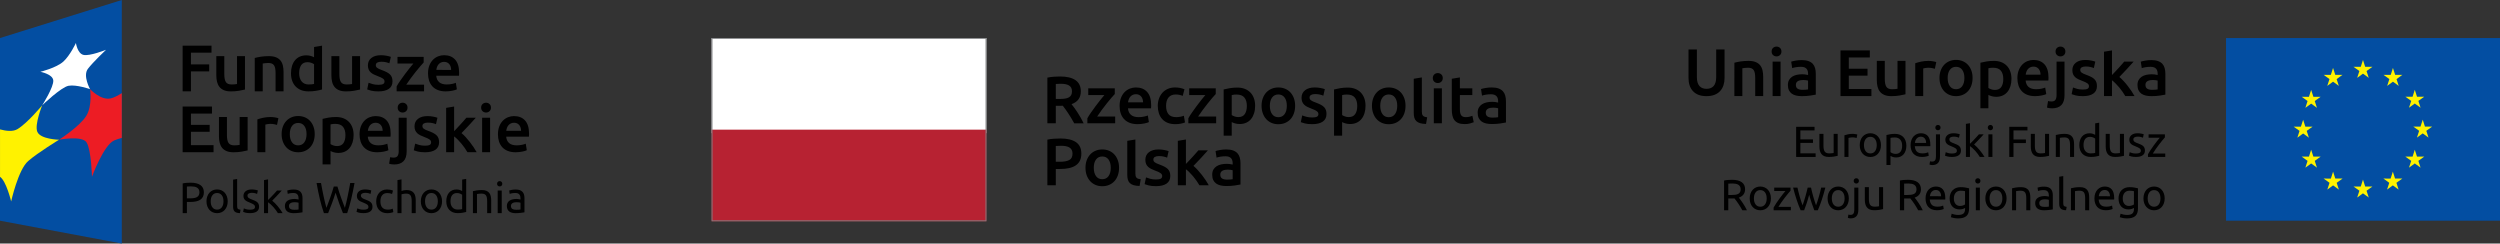 <?xml version="1.0" encoding="utf-8"?>
<!-- Generator: Adobe Illustrator 16.0.3, SVG Export Plug-In . SVG Version: 6.00 Build 0)  -->
<!DOCTYPE svg PUBLIC "-//W3C//DTD SVG 1.1//EN" "http://www.w3.org/Graphics/SVG/1.1/DTD/svg11.dtd">
<svg version="1.1" id="Warstwa_1" xmlns="http://www.w3.org/2000/svg" xmlns:xlink="http://www.w3.org/1999/xlink" x="0px" y="0px"
	 width="1241.7px" height="120.96px" viewBox="0 0 1241.7 120.96" enable-background="new 0 0 1241.7 120.96" xml:space="preserve">
<rect x="0" y="0" width="1241.7" height="120.96" fill="#333333" stroke="none"/>
<g>
	<g>
		<g>
			<path d="M526.854,41.607c-0.887,0-1.701,0.039-2.453,0.098v7.441h1.825c1.017,0,1.913-0.056,2.688-0.167
				c0.775-0.104,1.426-0.308,1.942-0.596c0.517-0.288,0.916-0.674,1.184-1.157c0.265-0.491,0.393-1.112,0.393-1.864
				c0-0.707-0.127-1.306-0.393-1.792c-0.268-0.488-0.648-0.877-1.151-1.161c-0.49-0.292-1.089-0.497-1.779-0.618
				C528.423,41.673,527.671,41.607,526.854,41.607 M526.556,37.99c3.326,0,5.861,0.608,7.62,1.825
				c1.763,1.217,2.649,3.077,2.649,5.579c0,3.12-1.541,5.239-4.625,6.345c0.425,0.507,0.896,1.125,1.433,1.858
				c0.53,0.732,1.073,1.527,1.625,2.374c0.553,0.851,1.079,1.727,1.592,2.63c0.51,0.896,0.962,1.772,1.368,2.636h-4.684
				c-0.425-0.798-0.88-1.603-1.367-2.407c-0.487-0.812-0.975-1.596-1.478-2.361c-0.498-0.759-0.991-1.479-1.475-2.158
				c-0.487-0.674-0.942-1.275-1.364-1.806c-0.307,0.026-0.575,0.032-0.794,0.032h-0.631H524.4v8.7h-4.189V38.557
				c1.021-0.22,2.109-0.37,3.261-0.455C524.62,38.026,525.65,37.99,526.556,37.99"/>
			<path d="M553.694,46.689c-0.448,0.462-1.023,1.119-1.747,1.956c-0.719,0.844-1.488,1.779-2.309,2.813
				c-0.821,1.027-1.642,2.104-2.472,3.219c-0.831,1.118-1.58,2.185-2.241,3.211h8.961v3.35h-13.811v-2.492
				c0.483-0.883,1.095-1.848,1.825-2.888c0.732-1.044,1.488-2.09,2.26-3.144c0.775-1.05,1.543-2.047,2.309-3.002
				c0.762-0.952,1.446-1.779,2.041-2.492h-8.003v-3.355h13.187V46.689z"/>
			<path d="M567.741,50.837c0-0.543-0.082-1.073-0.235-1.573c-0.154-0.494-0.38-0.932-0.677-1.292
				c-0.304-0.366-0.667-0.66-1.099-0.863c-0.428-0.216-0.945-0.317-1.54-0.317c-0.628,0-1.164,0.115-1.635,0.347
				c-0.461,0.232-0.857,0.536-1.177,0.913c-0.321,0.379-0.569,0.811-0.746,1.295c-0.177,0.487-0.294,0.987-0.367,1.491H567.741z
				 M556.082,52.633c0-1.527,0.226-2.869,0.684-4.017c0.451-1.154,1.056-2.106,1.802-2.875c0.759-0.759,1.619-1.341,2.597-1.727
				c0.975-0.383,1.972-0.579,2.986-0.579c2.397,0,4.261,0.742,5.599,2.228c1.344,1.481,2.008,3.699,2.008,6.639
				c0,0.229-0.003,0.472-0.016,0.746c-0.013,0.281-0.03,0.53-0.049,0.749h-11.457c0.104,1.396,0.602,2.476,1.475,3.241
				c0.873,0.759,2.145,1.145,3.803,1.145c0.975,0,1.865-0.089,2.676-0.269c0.804-0.177,1.442-0.366,1.907-0.563l0.533,3.287
				c-0.222,0.107-0.526,0.229-0.912,0.354c-0.389,0.121-0.834,0.226-1.325,0.33c-0.5,0.102-1.04,0.184-1.619,0.248
				c-0.572,0.065-1.161,0.096-1.753,0.096c-1.534,0-2.858-0.223-3.987-0.674c-1.132-0.462-2.06-1.086-2.793-1.9
				c-0.729-0.805-1.272-1.753-1.625-2.858C556.255,55.145,556.082,53.943,556.082,52.633"/>
			<path d="M575.044,52.57c0-1.282,0.199-2.485,0.605-3.604c0.393-1.115,0.965-2.09,1.701-2.904
				c0.749-0.823,1.651-1.462,2.714-1.929c1.066-0.465,2.25-0.697,3.584-0.697c1.635,0,3.192,0.298,4.651,0.896l-0.863,3.287
				c-0.465-0.2-0.995-0.36-1.577-0.491c-0.589-0.138-1.213-0.202-1.877-0.202c-1.573,0-2.77,0.487-3.591,1.475
				c-0.814,0.991-1.224,2.378-1.224,4.17c0,1.73,0.383,3.098,1.162,4.098c0.771,1.011,2.08,1.515,3.918,1.515
				c0.69,0,1.36-0.072,2.024-0.203c0.667-0.131,1.243-0.301,1.73-0.497l0.566,3.323c-0.445,0.216-1.119,0.422-2.011,0.599
				c-0.896,0.18-1.822,0.262-2.773,0.262c-1.488,0-2.777-0.227-3.869-0.674c-1.096-0.462-2.005-1.086-2.721-1.9
				c-0.719-0.805-1.262-1.767-1.615-2.892C575.228,55.089,575.044,53.872,575.044,52.57"/>
			<path d="M603.838,46.689c-0.435,0.462-1.024,1.119-1.74,1.956c-0.723,0.844-1.488,1.779-2.309,2.813
				c-0.818,1.027-1.646,2.104-2.476,3.219c-0.827,1.118-1.58,2.185-2.243,3.211h8.967v3.35h-13.808v-2.492
				c0.48-0.883,1.085-1.848,1.821-2.888c0.733-1.044,1.479-2.09,2.26-3.144c0.771-1.05,1.543-2.047,2.302-3.002
				c0.771-0.952,1.449-1.779,2.047-2.492h-8.009v-3.355h13.187V46.689z"/>
			<path d="M619.284,52.633c0-1.789-0.402-3.186-1.213-4.177c-0.808-1.001-2.113-1.498-3.901-1.498
				c-0.376,0-0.772,0.013-1.181,0.046c-0.409,0.032-0.811,0.104-1.21,0.223v9.929c0.354,0.235,0.828,0.465,1.41,0.674
				c0.585,0.213,1.213,0.32,1.877,0.32c1.458,0,2.531-0.497,3.205-1.497C618.941,55.657,619.284,54.32,619.284,52.633
				 M623.398,52.57c0,1.324-0.167,2.545-0.517,3.65c-0.344,1.111-0.831,2.06-1.475,2.857c-0.641,0.799-1.445,1.42-2.41,1.861
				c-0.958,0.445-2.051,0.664-3.267,0.664c-0.821,0-1.577-0.098-2.26-0.301c-0.683-0.196-1.249-0.419-1.691-0.664v6.74h-4.02V44.43
				c0.814-0.219,1.822-0.428,3.019-0.628c1.2-0.199,2.462-0.304,3.787-0.304c1.374,0,2.6,0.213,3.686,0.635
				c1.083,0.422,2.008,1.026,2.773,1.809c0.771,0.788,1.354,1.742,1.763,2.857S623.398,51.177,623.398,52.57"/>
			<path d="M639.14,52.534c0-1.729-0.363-3.091-1.108-4.098c-0.746-1.008-1.779-1.515-3.104-1.515c-1.331,0-2.367,0.507-3.109,1.515
				c-0.736,1.007-1.109,2.368-1.109,4.098c0,1.75,0.373,3.134,1.109,4.15c0.742,1.017,1.778,1.53,3.109,1.53
				c1.325,0,2.358-0.514,3.104-1.53C638.776,55.668,639.14,54.284,639.14,52.534 M643.264,52.534c0,1.377-0.199,2.626-0.602,3.751
				c-0.396,1.132-0.958,2.094-1.688,2.895c-0.731,0.795-1.615,1.416-2.639,1.861c-1.033,0.441-2.168,0.66-3.408,0.66
				c-1.236,0-2.371-0.219-3.388-0.66c-1.018-0.445-1.897-1.066-2.626-1.861c-0.729-0.801-1.296-1.763-1.704-2.895
				c-0.415-1.125-0.621-2.374-0.621-3.751c0-1.374,0.206-2.613,0.621-3.735c0.408-1.118,0.981-2.076,1.72-2.874
				c0.743-0.795,1.622-1.41,2.649-1.838c1.011-0.436,2.129-0.651,3.349-0.651c1.221,0,2.342,0.216,3.372,0.651
				c1.027,0.428,1.907,1.043,2.637,1.838c0.732,0.798,1.305,1.756,1.713,2.874C643.058,49.921,643.264,51.16,643.264,52.534"/>
			<path d="M651.761,58.346c1.066,0,1.838-0.127,2.328-0.379c0.484-0.259,0.732-0.693,0.732-1.314c0-0.576-0.261-1.047-0.785-1.423
				c-0.52-0.383-1.376-0.795-2.57-1.233c-0.732-0.262-1.402-0.546-2.008-0.844c-0.611-0.301-1.139-0.65-1.58-1.047
				c-0.441-0.402-0.791-0.886-1.046-1.448c-0.252-0.566-0.383-1.253-0.383-2.073c0-1.594,0.585-2.85,1.76-3.768
				c1.171-0.92,2.767-1.381,4.784-1.381c1.018,0,1.992,0.092,2.921,0.281c0.935,0.193,1.629,0.376,2.097,0.553l-0.736,3.251
				c-0.444-0.199-1.007-0.383-1.694-0.543c-0.68-0.17-1.475-0.255-2.387-0.255c-0.817,0-1.485,0.138-1.992,0.415
				c-0.517,0.275-0.769,0.703-0.769,1.279c0,0.287,0.049,0.543,0.15,0.759c0.102,0.229,0.271,0.432,0.517,0.618
				c0.242,0.192,0.56,0.379,0.965,0.565c0.396,0.187,0.887,0.386,1.459,0.582c0.955,0.354,1.763,0.707,2.423,1.047
				c0.668,0.34,1.217,0.726,1.646,1.164c0.429,0.432,0.749,0.922,0.944,1.475c0.203,0.557,0.302,1.221,0.302,1.995
				c0,1.658-0.611,2.914-1.845,3.771c-1.223,0.851-2.982,1.272-5.262,1.272c-1.527,0-2.761-0.128-3.689-0.377
				c-0.929-0.258-1.583-0.457-1.962-0.614l0.702-3.359c0.603,0.245,1.309,0.481,2.143,0.697
				C649.752,58.241,650.701,58.346,651.761,58.346"/>
			<path d="M674.117,52.633c0-1.789-0.412-3.186-1.213-4.177c-0.814-1.001-2.106-1.498-3.905-1.498
				c-0.379,0-0.771,0.013-1.181,0.046c-0.412,0.032-0.808,0.104-1.207,0.223v9.929c0.351,0.235,0.821,0.465,1.41,0.674
				c0.589,0.213,1.213,0.32,1.877,0.32c1.462,0,2.525-0.497,3.205-1.497C673.78,55.657,674.117,54.32,674.117,52.633 M678.231,52.57
				c0,1.324-0.17,2.545-0.517,3.65c-0.337,1.111-0.834,2.06-1.475,2.857c-0.642,0.799-1.448,1.42-2.407,1.861
				c-0.962,0.445-2.054,0.664-3.271,0.664c-0.821,0-1.573-0.098-2.264-0.301c-0.687-0.196-1.252-0.419-1.688-0.664v6.74h-4.022
				V44.43c0.824-0.219,1.825-0.428,3.021-0.628c1.201-0.199,2.463-0.304,3.788-0.304c1.373,0,2.604,0.213,3.688,0.635
				c1.083,0.422,2.005,1.026,2.771,1.809c0.766,0.788,1.351,1.742,1.763,2.857C678.025,49.914,678.231,51.177,678.231,52.57"/>
			<path d="M693.979,52.534c0-1.729-0.376-3.091-1.115-4.098c-0.742-1.008-1.779-1.515-3.104-1.515c-1.331,0-2.368,0.507-3.11,1.515
				c-0.743,1.007-1.108,2.368-1.108,4.098c0,1.75,0.365,3.134,1.108,4.15c0.742,1.017,1.779,1.53,3.11,1.53
				c1.324,0,2.361-0.514,3.104-1.53C693.604,55.668,693.979,54.284,693.979,52.534 M698.097,52.534c0,1.377-0.199,2.626-0.598,3.751
				c-0.399,1.132-0.962,2.094-1.694,2.895c-0.736,0.795-1.609,1.416-2.644,1.861c-1.026,0.441-2.161,0.66-3.4,0.66
				c-1.243,0-2.371-0.219-3.389-0.66c-1.017-0.445-1.894-1.066-2.626-1.861c-0.729-0.801-1.295-1.763-1.704-2.895
				c-0.415-1.125-0.621-2.374-0.621-3.751c0-1.374,0.206-2.613,0.621-3.735c0.409-1.118,0.981-2.076,1.727-2.874
				c0.736-0.795,1.619-1.41,2.63-1.838c1.023-0.436,2.146-0.651,3.362-0.651c1.21,0,2.342,0.216,3.372,0.651
				c1.023,0.428,1.906,1.043,2.636,1.838c0.739,0.798,1.301,1.756,1.71,2.874C697.891,49.921,698.097,51.16,698.097,52.534"/>
			<path d="M708.288,61.567c-1.197-0.022-2.186-0.157-2.97-0.396c-0.788-0.249-1.416-0.589-1.881-1.047
				c-0.461-0.451-0.791-1.017-0.975-1.69c-0.189-0.684-0.281-1.452-0.281-2.313V39.115l4.017-0.667V55.36
				c0,0.48,0.039,0.896,0.114,1.226c0.078,0.334,0.213,0.615,0.419,0.851c0.196,0.229,0.464,0.412,0.808,0.526
				c0.344,0.125,0.781,0.22,1.312,0.281L708.288,61.567z"/>
			<path d="M716.157,61.234h-4.014v-17.37h4.014V61.234z M716.592,38.788c0,0.753-0.242,1.348-0.729,1.792
				c-0.487,0.445-1.066,0.661-1.727,0.661c-0.684,0-1.272-0.216-1.757-0.661c-0.487-0.444-0.732-1.039-0.732-1.792
				c0-0.778,0.245-1.387,0.732-1.828c0.484-0.444,1.073-0.664,1.757-0.664c0.66,0,1.239,0.22,1.727,0.664
				C716.35,37.401,716.592,38.01,716.592,38.788"/>
			<path d="M721.075,39.115l4.022-0.667v5.416h6.175v3.362h-6.175v7.07c0,1.394,0.217,2.395,0.661,2.986
				c0.441,0.599,1.197,0.899,2.26,0.899c0.729,0,1.377-0.079,1.942-0.232c0.566-0.153,1.015-0.301,1.345-0.435l0.667,3.191
				c-0.468,0.2-1.079,0.406-1.831,0.611c-0.753,0.213-1.643,0.317-2.656,0.317c-1.239,0-2.276-0.166-3.104-0.497
				c-0.831-0.333-1.491-0.814-1.979-1.445c-0.49-0.631-0.827-1.399-1.023-2.296c-0.206-0.896-0.305-1.913-0.305-3.067V39.115z"/>
			<path d="M741.271,58.415c1.236,0,2.179-0.069,2.819-0.2v-4.454c-0.223-0.063-0.546-0.124-0.965-0.196
				c-0.422-0.065-0.883-0.098-1.394-0.098c-0.438,0-0.886,0.032-1.344,0.098c-0.451,0.072-0.86,0.187-1.232,0.366
				c-0.36,0.177-0.651,0.425-0.874,0.746c-0.226,0.323-0.333,0.726-0.333,1.216c0,0.949,0.301,1.604,0.896,1.973
				C739.439,58.231,740.247,58.415,741.271,58.415 M740.934,43.436c1.331,0,2.446,0.167,3.355,0.497
				c0.909,0.331,1.636,0.795,2.176,1.39c0.542,0.603,0.932,1.328,1.164,2.182c0.231,0.854,0.347,1.786,0.347,2.81v10.524
				c-0.618,0.131-1.554,0.291-2.803,0.484c-1.256,0.184-2.666,0.281-4.239,0.281c-1.036,0-1.988-0.098-2.852-0.298
				c-0.863-0.206-1.603-0.52-2.211-0.965c-0.608-0.444-1.086-1.021-1.426-1.727c-0.347-0.71-0.517-1.586-0.517-2.626
				c0-0.991,0.195-1.835,0.579-2.521c0.389-0.688,0.915-1.25,1.583-1.682c0.663-0.425,1.432-0.739,2.306-0.929
				c0.876-0.183,1.785-0.281,2.743-0.281c0.436,0,0.903,0.026,1.391,0.085c0.483,0.053,1.007,0.147,1.56,0.281v-0.667
				c0-0.465-0.052-0.906-0.167-1.321c-0.111-0.425-0.297-0.798-0.582-1.118c-0.274-0.321-0.641-0.569-1.092-0.746
				c-0.455-0.177-1.024-0.269-1.711-0.269c-0.926,0-1.782,0.072-2.561,0.203c-0.771,0.131-1.403,0.288-1.887,0.465l-0.504-3.255
				c0.507-0.177,1.252-0.35,2.227-0.529S739.828,43.436,740.934,43.436"/>
			<path d="M527.021,72.402c-1.06,0-1.937,0.033-2.63,0.1v7.842h2.034c2.012,0,3.562-0.281,4.647-0.85
				c1.089-0.563,1.632-1.637,1.632-3.205c0-0.752-0.147-1.381-0.438-1.891c-0.281-0.51-0.687-0.91-1.194-1.197
				c-0.51-0.287-1.112-0.494-1.812-0.619C528.561,72.468,527.815,72.402,527.021,72.402 M526.723,68.785
				c3.342,0,5.9,0.605,7.686,1.822c1.786,1.221,2.672,3.123,2.672,5.713c0,1.355-0.242,2.51-0.709,3.475
				c-0.48,0.961-1.171,1.75-2.074,2.354c-0.909,0.615-2.014,1.057-3.319,1.348c-1.314,0.291-2.806,0.43-4.49,0.43h-2.097v8.104
				h-4.18V69.347c0.972-0.219,2.054-0.371,3.238-0.447C524.633,68.824,525.725,68.785,526.723,68.785"/>
			<path d="M551.696,83.33c0-1.725-0.37-3.092-1.112-4.102c-0.742-1.008-1.779-1.508-3.107-1.508c-1.325,0-2.361,0.5-3.104,1.508
				c-0.743,1.01-1.112,2.377-1.112,4.102c0,1.75,0.37,3.133,1.112,4.154c0.742,1.014,1.779,1.527,3.104,1.527
				c1.328,0,2.365-0.514,3.107-1.527C551.326,86.462,551.696,85.08,551.696,83.33 M555.813,83.33c0,1.367-0.196,2.627-0.598,3.752
				c-0.396,1.131-0.958,2.092-1.691,2.891c-0.726,0.797-1.609,1.416-2.643,1.861c-1.03,0.443-2.165,0.66-3.405,0.66
				c-1.243,0-2.375-0.217-3.385-0.66c-1.023-0.445-1.896-1.064-2.623-1.861c-0.732-0.799-1.305-1.76-1.717-2.891
				c-0.405-1.125-0.611-2.385-0.611-3.752c0-1.373,0.206-2.619,0.611-3.732c0.412-1.125,0.991-2.076,1.73-2.877
				c0.742-0.799,1.622-1.414,2.646-1.846c1.017-0.432,2.129-0.646,3.349-0.646c1.223,0,2.342,0.215,3.372,0.646
				s1.91,1.047,2.639,1.846c0.729,0.801,1.305,1.752,1.71,2.877C555.611,80.71,555.813,81.957,555.813,83.33"/>
			<path d="M566.011,92.359c-1.197-0.023-2.185-0.156-2.973-0.389c-0.785-0.252-1.413-0.596-1.88-1.051
				c-0.461-0.453-0.788-1.02-0.978-1.697c-0.187-0.674-0.284-1.445-0.284-2.309V69.951l4.026-0.668v16.869
				c0,0.486,0.039,0.896,0.115,1.227c0.078,0.336,0.212,0.615,0.415,0.85c0.203,0.232,0.468,0.41,0.814,0.537
				c0.337,0.117,0.775,0.213,1.312,0.277L566.011,92.359z"/>
			<path d="M574.178,89.14c1.066,0,1.841-0.127,2.329-0.375c0.487-0.266,0.729-0.699,0.729-1.314c0-0.58-0.261-1.053-0.781-1.434
				c-0.517-0.373-1.38-0.781-2.571-1.227c-0.729-0.268-1.403-0.549-2.008-0.846c-0.618-0.299-1.135-0.648-1.58-1.043
				c-0.448-0.4-0.792-0.885-1.046-1.449c-0.252-0.566-0.379-1.256-0.379-2.078c0-1.588,0.582-2.852,1.756-3.764
				c1.181-0.918,2.77-1.383,4.778-1.383c1.023,0,1.998,0.098,2.93,0.281c0.933,0.193,1.626,0.379,2.094,0.553l-0.736,3.254
				c-0.442-0.203-1.007-0.379-1.688-0.543c-0.693-0.17-1.488-0.252-2.394-0.252c-0.818,0-1.485,0.137-1.995,0.416
				c-0.507,0.273-0.759,0.699-0.759,1.275c0,0.287,0.046,0.543,0.144,0.762c0.102,0.223,0.269,0.428,0.517,0.611
				c0.239,0.195,0.563,0.383,0.958,0.566c0.406,0.191,0.893,0.385,1.469,0.584c0.952,0.354,1.756,0.703,2.427,1.047
				c0.661,0.34,1.207,0.73,1.645,1.162c0.425,0.432,0.746,0.926,0.942,1.475c0.196,0.559,0.297,1.223,0.297,2.002
				c0,1.658-0.611,2.91-1.844,3.764c-1.23,0.85-2.983,1.275-5.266,1.275c-1.524,0-2.748-0.127-3.679-0.379
				c-0.936-0.256-1.586-0.459-1.962-0.615l0.696-3.355c0.599,0.242,1.315,0.475,2.136,0.699
				C572.169,89.033,573.115,89.14,574.178,89.14"/>
			<path d="M589.022,81.435c0.51-0.525,1.053-1.098,1.629-1.709c0.576-0.609,1.148-1.217,1.697-1.828
				c0.549-0.609,1.079-1.197,1.583-1.76c0.49-0.563,0.919-1.055,1.275-1.479h4.742c-1.099,1.242-2.26,2.525-3.49,3.859
				c-1.223,1.324-2.459,2.623-3.699,3.881c0.667,0.553,1.364,1.221,2.09,2.008c0.729,0.785,1.439,1.627,2.125,2.51
				c0.68,0.887,1.325,1.771,1.92,2.658s1.086,1.705,1.491,2.457h-4.657c-0.396-0.691-0.854-1.406-1.374-2.158
				c-0.52-0.756-1.08-1.486-1.678-2.199c-0.598-0.703-1.21-1.369-1.828-2.004c-0.621-0.635-1.223-1.168-1.828-1.613v7.975H585
				V69.951l4.022-0.668V81.435z"/>
			<path d="M609.42,89.212c1.236,0,2.171-0.072,2.823-0.201V84.56c-0.226-0.07-0.543-0.131-0.968-0.201
				c-0.422-0.068-0.886-0.102-1.396-0.102c-0.441,0-0.886,0.033-1.338,0.102c-0.458,0.07-0.867,0.188-1.236,0.363
				c-0.363,0.18-0.654,0.432-0.88,0.75c-0.219,0.322-0.331,0.725-0.331,1.213c0,0.949,0.298,1.609,0.903,1.975
				C607.586,89.023,608.4,89.212,609.42,89.212 M609.087,74.228c1.331,0,2.443,0.17,3.352,0.496c0.913,0.338,1.629,0.805,2.178,1.4
				c0.54,0.598,0.926,1.32,1.161,2.172c0.235,0.854,0.35,1.789,0.35,2.809v10.531c-0.619,0.127-1.557,0.295-2.806,0.479
				c-1.259,0.189-2.666,0.283-4.235,0.283c-1.04,0-1.992-0.102-2.858-0.297c-0.86-0.203-1.603-0.527-2.208-0.969
				c-0.605-0.443-1.089-1.014-1.429-1.727c-0.344-0.707-0.51-1.582-0.51-2.625c0-0.992,0.189-1.832,0.576-2.523
				c0.386-0.686,0.919-1.242,1.58-1.674c0.664-0.436,1.429-0.742,2.309-0.932c0.873-0.189,1.782-0.281,2.737-0.281
				c0.438,0,0.909,0.029,1.394,0.084c0.487,0.053,1.007,0.15,1.566,0.281v-0.67c0-0.465-0.056-0.906-0.17-1.32
				c-0.111-0.426-0.301-0.789-0.579-1.115c-0.281-0.32-0.641-0.572-1.099-0.75c-0.451-0.176-1.023-0.262-1.71-0.262
				c-0.929,0-1.779,0.063-2.558,0.199c-0.771,0.131-1.403,0.289-1.89,0.465l-0.5-3.258c0.51-0.176,1.252-0.354,2.23-0.529
				C606.941,74.32,607.975,74.228,609.087,74.228"/>
		</g>
		<g>
			<rect x="353.441" y="18.897" fill="#FFFFFF" width="136.485" height="47.249"/>
			<rect x="353.441" y="64.396" fill="#B72232" width="136.485" height="45.504"/>
			<path fill="#808285" d="M489.926,18.897H353.441V109.9h136.485V18.897z M489.501,109.464H353.87V19.329h135.631V109.464z"/>
		</g>
	</g>
	<g id="XMLID_773_">
		<g id="XMLID_1305_">
			<polygon id="XMLID_1350_" fill="#034EA2" points="60.49,120.96 0,109.621 0,18.897 60.49,0 			"/>
			<path id="XMLID_1308_" fill="#FFF200" d="M0.008,87.816V64.263c3.045,0.826,6.433,1.219,8.668-0.131
				c4.886-2.915,12.286-11.836,12.286-11.836s-3.902,9.622-2.43,13.153c1.555,3.756,10.799,3.955,10.799,3.955
				S18.882,75.757,14.018,79.97c-5.002,4.295-8.474,20.088-8.474,20.088S3.118,89.933,0.008,87.816"/>
			<path id="XMLID_1307_" fill="#ED1C24" d="M60.49,46.265c-2.093,1.314-4.146,2.354-5.689,2.655
				c-4.86,0.936-10.063-4.644-10.063-4.644s1.222,8.16-1.835,13.189C39.684,62.767,29.333,69.4,29.333,69.4
				s11.44-2.211,13.666,1.334c2.366,3.809,2.682,17.066,2.682,17.066s5.83-15.914,11.118-18.086c1.03-0.436,2.317-0.844,3.691-1.23
				V46.265z"/>
			<path id="XMLID_1306_" fill="#FFFFFF" d="M20.962,52.296c0,0,5.846-9.158,5.493-12.422c-0.347-3.094-6.41-4.209-6.41-4.209
				s7.939-1.949,11.401-5.063c3.339-3.006,6.259-9.246,6.259-9.246s0.738,5.161,3.707,5.9c3.064,0.771,11.252-2.532,11.252-2.532
				s-6.463,6.116-9,9.452c-2.649,3.477,1.073,10.097,1.073,10.097s-6.858-2.385-10.696-1.668
				C30.264,43.321,20.962,52.296,20.962,52.296"/>
		</g>
		<g id="XMLID_932_">
			<path id="XMLID_1035_" d="M90.712,45.358V22.673h14.339v3.5H94.837v5.798h9.069v3.501h-9.069v9.887H90.712z"/>
			<path id="XMLID_1030_" d="M121.681,44.474c-0.765,0.195-1.757,0.4-2.98,0.605c-1.222,0.208-2.564,0.312-4.024,0.312
				c-1.375,0-2.528-0.194-3.454-0.589c-0.929-0.394-1.67-0.939-2.227-1.636c-0.556-0.7-0.953-1.536-1.194-2.506
				c-0.241-0.969-0.361-2.033-0.361-3.191v-9.591h3.963v8.967c0,1.835,0.265,3.146,0.8,3.93c0.535,0.787,1.467,1.178,2.799,1.178
				c0.48,0,0.987-0.02,1.522-0.065c0.534-0.042,0.932-0.097,1.194-0.162V27.878h3.961V44.474z"/>
			<path id="XMLID_1025_" d="M126.526,28.796c0.765-0.219,1.757-0.427,2.979-0.625c1.223-0.195,2.575-0.293,4.061-0.293
				c1.396,0,2.562,0.192,3.502,0.572c0.937,0.385,1.685,0.918,2.242,1.604c0.556,0.687,0.95,1.516,1.179,2.489
				c0.229,0.969,0.343,2.033,0.343,3.191v9.623h-3.961v-9.002c0-0.918-0.06-1.698-0.181-2.343c-0.121-0.644-0.317-1.164-0.59-1.567
				c-0.27-0.404-0.643-0.7-1.111-0.886c-0.47-0.185-1.042-0.279-1.719-0.279c-0.502,0-1.025,0.032-1.571,0.101
				c-0.546,0.063-0.948,0.117-1.21,0.163v13.813h-3.961V28.796z"/>
			<path id="XMLID_1022_" d="M159.948,44.441c-0.786,0.24-1.773,0.458-2.962,0.653c-1.189,0.198-2.438,0.296-3.748,0.296
				c-1.355,0-2.565-0.208-3.634-0.621c-1.07-0.416-1.979-1.012-2.734-1.783c-0.751-0.777-1.331-1.714-1.734-2.817
				c-0.403-1.1-0.605-2.339-0.605-3.715c0-1.354,0.169-2.583,0.506-3.68c0.338-1.106,0.836-2.05,1.492-2.837
				c0.654-0.78,1.449-1.39,2.388-1.815s2.019-0.638,3.242-0.638c0.828,0,1.558,0.098,2.192,0.296
				c0.633,0.195,1.178,0.413,1.637,0.654v-5.107l3.961-0.654V44.441z M148.589,36.356c0,1.744,0.415,3.117,1.245,4.105
				c0.828,0.996,1.973,1.49,3.437,1.49c0.633,0,1.173-0.026,1.622-0.081c0.444-0.053,0.812-0.114,1.095-0.179v-9.819
				c-0.35-0.24-0.813-0.465-1.391-0.673c-0.579-0.209-1.194-0.313-1.85-0.313c-1.439,0-2.496,0.494-3.159,1.477
				C148.921,33.344,148.589,34.675,148.589,36.356z"/>
			<path id="XMLID_1020_" d="M178.836,44.474c-0.763,0.195-1.757,0.4-2.977,0.605c-1.225,0.208-2.565,0.312-4.028,0.312
				c-1.375,0-2.526-0.194-3.453-0.589c-0.927-0.394-1.669-0.939-2.226-1.636c-0.556-0.7-0.957-1.536-1.195-2.506
				c-0.241-0.969-0.36-2.033-0.36-3.191v-9.591h3.961v8.967c0,1.835,0.267,3.146,0.8,3.93c0.537,0.787,1.469,1.178,2.8,1.178
				c0.481,0,0.987-0.02,1.522-0.065c0.535-0.042,0.934-0.097,1.196-0.162V27.878h3.959V44.474z"/>
			<path id="XMLID_1018_" d="M187.971,42.118c1.046,0,1.811-0.127,2.291-0.377c0.479-0.251,0.719-0.684,0.719-1.295
				c0-0.563-0.255-1.035-0.768-1.406c-0.514-0.37-1.36-0.773-2.538-1.21c-0.72-0.264-1.381-0.543-1.979-0.836
				c-0.602-0.293-1.119-0.638-1.557-1.031c-0.436-0.391-0.781-0.865-1.03-1.425c-0.25-0.557-0.376-1.24-0.376-2.043
				c0-1.575,0.576-2.814,1.734-3.716c1.157-0.907,2.726-1.36,4.714-1.36c1.003,0,1.963,0.095,2.879,0.277
				c0.919,0.186,1.605,0.367,2.063,0.543l-0.719,3.205c-0.438-0.195-0.994-0.375-1.669-0.541c-0.677-0.162-1.464-0.243-2.359-0.243
				c-0.808,0-1.46,0.136-1.963,0.409c-0.502,0.273-0.751,0.693-0.751,1.263c0,0.283,0.049,0.533,0.145,0.751
				c0.099,0.215,0.267,0.417,0.509,0.603c0.239,0.186,0.557,0.374,0.95,0.56c0.39,0.186,0.872,0.374,1.439,0.572
				c0.937,0.349,1.734,0.693,2.388,1.031c0.657,0.339,1.195,0.723,1.622,1.146c0.425,0.426,0.737,0.911,0.934,1.457
				c0.195,0.547,0.295,1.201,0.295,1.962c0,1.64-0.607,2.88-1.817,3.716c-1.21,0.843-2.941,1.262-5.189,1.262
				c-1.505,0-2.718-0.127-3.634-0.377c-0.917-0.251-1.56-0.452-1.931-0.605l0.688-3.306c0.587,0.241,1.293,0.469,2.11,0.688
				C185.99,42.008,186.922,42.118,187.971,42.118z"/>
			<path id="XMLID_1016_" d="M210.426,31.021c-0.438,0.459-1.01,1.104-1.719,1.933c-0.711,0.826-1.467,1.751-2.276,2.766
				c-0.807,1.015-1.62,2.072-2.438,3.175c-0.82,1.104-1.553,2.154-2.209,3.159h8.839v3.306h-13.619v-2.456
				c0.479-0.872,1.08-1.822,1.801-2.847c0.719-1.025,1.462-2.057,2.224-3.094c0.767-1.035,1.522-2.024,2.276-2.964
				c0.755-0.938,1.425-1.754,2.014-2.453h-7.889v-3.306h12.997V31.021z"/>
			<path id="XMLID_1004_" d="M212.586,36.489c0-1.509,0.223-2.83,0.67-3.962c0.447-1.136,1.042-2.082,1.784-2.834
				c0.742-0.751,1.593-1.32,2.554-1.701c0.959-0.381,1.942-0.573,2.946-0.573c2.357,0,4.195,0.732,5.516,2.196
				c1.319,1.458,1.979,3.641,1.979,6.546c0,0.218-0.005,0.462-0.016,0.732c-0.011,0.276-0.026,0.521-0.049,0.738h-11.294
				c0.107,1.376,0.594,2.439,1.458,3.191c0.86,0.755,2.11,1.129,3.748,1.129c0.959,0,1.836-0.085,2.635-0.26
				c0.796-0.176,1.423-0.361,1.882-0.557l0.525,3.24c-0.22,0.11-0.521,0.225-0.903,0.345c-0.382,0.117-0.816,0.228-1.308,0.325
				c-0.492,0.098-1.022,0.183-1.588,0.247c-0.568,0.065-1.147,0.098-1.736,0.098c-1.504,0-2.816-0.224-3.928-0.67
				c-1.113-0.449-2.028-1.07-2.749-1.867s-1.256-1.734-1.606-2.814C212.762,38.959,212.586,37.774,212.586,36.489z M224.075,34.72
				c0-0.547-0.076-1.066-0.229-1.559c-0.153-0.487-0.375-0.914-0.67-1.271c-0.294-0.361-0.656-0.645-1.082-0.853
				c-0.424-0.208-0.93-0.313-1.521-0.313c-0.612,0-1.147,0.114-1.605,0.345c-0.459,0.229-0.845,0.53-1.16,0.901
				c-0.317,0.371-0.563,0.797-0.738,1.272c-0.174,0.481-0.294,0.973-0.359,1.477H224.075z"/>
			<path id="XMLID_1002_" d="M90.712,75.599V52.913h14.568v3.504H94.837v5.596h9.298v3.438h-9.298v6.645h11.229v3.504H90.712z"/>
			<path id="XMLID_999_" d="M122.99,74.716c-0.767,0.193-1.757,0.4-2.979,0.602c-1.225,0.209-2.565,0.313-4.028,0.313
				c-1.375,0-2.526-0.197-3.454-0.592c-0.929-0.387-1.668-0.934-2.225-1.633c-0.556-0.699-0.955-1.535-1.196-2.502
				c-0.24-0.973-0.359-2.037-0.359-3.191v-9.594h3.961v8.969c0,1.832,0.267,3.143,0.801,3.93c0.535,0.781,1.469,1.176,2.801,1.176
				c0.48,0,0.986-0.02,1.521-0.066c0.535-0.041,0.932-0.098,1.196-0.162V58.118h3.961V74.716z"/>
			<path id="XMLID_997_" d="M137.591,62.044c-0.329-0.107-0.783-0.225-1.36-0.341c-0.578-0.12-1.25-0.182-2.012-0.182
				c-0.438,0-0.901,0.045-1.393,0.13c-0.49,0.088-0.834,0.167-1.031,0.231v13.717h-3.961V59.296c0.764-0.283,1.719-0.55,2.866-0.801
				c1.145-0.254,2.416-0.377,3.811-0.377c0.262,0,0.568,0.017,0.917,0.049s0.698,0.074,1.048,0.13
				c0.348,0.056,0.688,0.12,1.015,0.198c0.328,0.075,0.589,0.146,0.785,0.212L137.591,62.044z"/>
			<path id="XMLID_994_" d="M156.314,66.597c0,1.35-0.197,2.586-0.591,3.699c-0.394,1.115-0.946,2.063-1.669,2.846
				c-0.717,0.787-1.586,1.398-2.601,1.832c-1.017,0.439-2.132,0.656-3.354,0.656c-1.224,0-2.338-0.217-3.34-0.656
				c-1.005-0.434-1.866-1.045-2.586-1.832c-0.721-0.783-1.282-1.73-1.687-2.846c-0.404-1.113-0.605-2.35-0.605-3.699
				c0-1.354,0.201-2.58,0.605-3.684c0.405-1.104,0.971-2.043,1.703-2.831c0.732-0.787,1.597-1.393,2.603-1.818
				c1.003-0.423,2.105-0.638,3.307-0.638c1.197,0,2.307,0.215,3.32,0.638c1.015,0.426,1.884,1.031,2.604,1.818
				c0.719,0.787,1.284,1.727,1.685,2.831C156.112,64.017,156.314,65.244,156.314,66.597z M152.256,66.597
				c0-1.705-0.366-3.049-1.097-4.045c-0.732-0.992-1.75-1.49-3.06-1.49c-1.311,0-2.331,0.498-3.063,1.49
				c-0.73,0.996-1.097,2.34-1.097,4.045c0,1.727,0.366,3.086,1.097,4.092c0.732,1.006,1.752,1.504,3.063,1.504
				c1.31,0,2.328-0.498,3.06-1.504C151.89,69.683,152.256,68.324,152.256,66.597z"/>
			<path id="XMLID_991_" d="M175.629,67.054c0,1.309-0.169,2.51-0.507,3.602c-0.338,1.09-0.823,2.031-1.458,2.814
				c-0.633,0.787-1.423,1.4-2.375,1.836c-0.947,0.432-2.022,0.654-3.223,0.654c-0.807,0-1.55-0.102-2.227-0.297
				c-0.675-0.195-1.233-0.416-1.669-0.656v6.648h-3.959V59.035c0.805-0.218,1.799-0.426,2.979-0.624
				c1.178-0.195,2.422-0.293,3.731-0.293c1.354,0,2.563,0.208,3.634,0.621c1.069,0.417,1.981,1.012,2.733,1.786
				c0.753,0.771,1.331,1.712,1.734,2.814C175.428,64.439,175.629,65.679,175.629,67.054z M171.569,67.121
				c0-1.77-0.398-3.141-1.194-4.125c-0.797-0.982-2.08-1.474-3.847-1.474c-0.371,0-0.756,0.016-1.162,0.049
				c-0.405,0.032-0.802,0.104-1.196,0.214v9.787c0.35,0.24,0.813,0.465,1.393,0.67c0.576,0.207,1.194,0.313,1.85,0.313
				c1.439,0,2.492-0.492,3.157-1.471C171.236,70.101,171.569,68.779,171.569,67.121z"/>
			<path id="XMLID_986_" d="M178.575,66.726c0-1.506,0.223-2.824,0.672-3.959c0.447-1.135,1.041-2.079,1.785-2.831
				c0.74-0.755,1.591-1.324,2.552-1.705c0.961-0.383,1.942-0.572,2.946-0.572c2.357,0,4.195,0.732,5.516,2.193
				c1.321,1.464,1.979,3.647,1.979,6.549c0,0.217-0.005,0.461-0.016,0.734s-0.026,0.521-0.049,0.738h-11.292
				c0.107,1.373,0.592,2.438,1.456,3.191c0.862,0.752,2.111,1.127,3.75,1.127c0.958,0,1.836-0.086,2.633-0.262
				c0.797-0.172,1.425-0.359,1.882-0.553l0.524,3.24c-0.218,0.107-0.519,0.225-0.901,0.342c-0.381,0.117-0.816,0.229-1.308,0.326
				c-0.49,0.098-1.02,0.182-1.588,0.246c-0.567,0.066-1.145,0.098-1.735,0.098c-1.506,0-2.814-0.225-3.929-0.67
				c-1.113-0.445-2.027-1.07-2.749-1.867c-0.721-0.797-1.254-1.734-1.604-2.814C178.75,69.199,178.575,68.019,178.575,66.726z
				 M190.066,64.96c0-0.543-0.077-1.064-0.229-1.555c-0.153-0.492-0.377-0.918-0.672-1.279c-0.294-0.358-0.654-0.644-1.08-0.849
				c-0.426-0.208-0.932-0.313-1.521-0.313c-0.612,0-1.148,0.117-1.605,0.345c-0.459,0.228-0.846,0.528-1.162,0.901
				c-0.317,0.371-0.561,0.797-0.737,1.275c-0.174,0.482-0.294,0.973-0.359,1.475H190.066z"/>
			<path id="XMLID_983_" d="M195.825,81.689c-0.283,0-0.68-0.025-1.194-0.082c-0.513-0.055-0.965-0.158-1.357-0.313l0.522-3.24
				c0.481,0.154,1.059,0.232,1.734,0.232c0.917,0,1.562-0.271,1.931-0.805c0.373-0.537,0.56-1.34,0.56-2.404V58.476h3.959v16.667
				c0,2.227-0.529,3.869-1.586,4.943C199.333,81.152,197.811,81.689,195.825,81.689z M202.406,53.473
				c0,0.738-0.241,1.327-0.721,1.763c-0.481,0.439-1.046,0.657-1.701,0.657c-0.679,0-1.256-0.218-1.734-0.657
				c-0.481-0.436-0.722-1.024-0.722-1.763c0-0.765,0.241-1.366,0.722-1.803c0.479-0.439,1.056-0.657,1.734-0.657
				c0.655,0,1.22,0.218,1.701,0.657C202.166,52.106,202.406,52.708,202.406,53.473z"/>
			<path id="XMLID_980_" d="M211.115,72.359c1.046,0,1.809-0.127,2.289-0.379c0.481-0.246,0.721-0.68,0.721-1.291
				c0-0.566-0.255-1.037-0.77-1.408c-0.513-0.371-1.358-0.775-2.536-1.211c-0.721-0.26-1.381-0.539-1.979-0.836
				c-0.602-0.293-1.121-0.637-1.557-1.031c-0.436-0.393-0.781-0.869-1.031-1.426c-0.251-0.553-0.375-1.234-0.375-2.043
				c0-1.574,0.576-2.81,1.734-3.714c1.156-0.908,2.726-1.36,4.714-1.36c1.002,0,1.963,0.092,2.879,0.276
				c0.919,0.186,1.604,0.368,2.063,0.54l-0.721,3.208c-0.436-0.195-0.992-0.374-1.67-0.536c-0.673-0.163-1.461-0.244-2.355-0.244
				c-0.809,0-1.461,0.133-1.963,0.406c-0.503,0.273-0.753,0.694-0.753,1.258c0,0.287,0.049,0.537,0.146,0.756
				c0.099,0.219,0.267,0.42,0.509,0.605c0.239,0.186,0.556,0.373,0.948,0.557c0.392,0.188,0.874,0.377,1.441,0.572
				c0.937,0.348,1.734,0.693,2.388,1.031c0.657,0.338,1.196,0.723,1.621,1.145c0.426,0.426,0.738,0.914,0.935,1.457
				c0.195,0.547,0.294,1.201,0.294,1.965c0,1.635-0.607,2.877-1.817,3.717c-1.212,0.842-2.943,1.258-5.189,1.258
				c-1.506,0-2.718-0.127-3.634-0.377c-0.917-0.246-1.56-0.449-1.931-0.602l0.687-3.309c0.588,0.24,1.295,0.469,2.111,0.686
				C209.134,72.248,210.066,72.359,211.115,72.359z"/>
			<path id="XMLID_978_" d="M225.549,65.156c0.501-0.521,1.036-1.084,1.604-1.686c0.566-0.6,1.124-1.201,1.669-1.803
				c0.547-0.598,1.066-1.174,1.557-1.73c0.49-0.56,0.91-1.044,1.259-1.461h4.68c-1.09,1.224-2.242,2.489-3.454,3.801
				c-1.21,1.311-2.427,2.586-3.648,3.828c0.654,0.547,1.34,1.207,2.063,1.979c0.721,0.777,1.417,1.6,2.095,2.475
				c0.675,0.877,1.308,1.744,1.898,2.619c0.587,0.873,1.079,1.684,1.473,2.422h-4.581c-0.394-0.678-0.848-1.387-1.36-2.129
				c-0.512-0.74-1.064-1.463-1.654-2.16c-0.587-0.695-1.188-1.359-1.799-1.98c-0.611-0.621-1.212-1.148-1.801-1.584v7.854h-3.959
				V53.57l3.959-0.657V65.156z"/>
			<path id="XMLID_938_" d="M243.849,53.473c0,0.738-0.242,1.327-0.722,1.763c-0.479,0.439-1.046,0.657-1.702,0.657
				c-0.676,0-1.254-0.218-1.734-0.657c-0.481-0.436-0.719-1.024-0.719-1.763c0-0.765,0.237-1.366,0.719-1.803
				c0.48-0.439,1.058-0.657,1.734-0.657c0.656,0,1.223,0.218,1.702,0.657C243.607,52.106,243.849,52.708,243.849,53.473z
				 M243.421,75.599h-3.959V58.476h3.959V75.599z"/>
			<path id="XMLID_933_" d="M247.319,66.726c0-1.506,0.223-2.824,0.67-3.959c0.447-1.135,1.042-2.079,1.783-2.831
				c0.742-0.755,1.594-1.324,2.556-1.705c0.959-0.383,1.942-0.572,2.944-0.572c2.359,0,4.197,0.732,5.518,2.193
				c1.319,1.464,1.979,3.647,1.979,6.549c0,0.217-0.005,0.461-0.016,0.734c-0.012,0.273-0.028,0.521-0.049,0.738h-11.292
				c0.106,1.373,0.592,2.438,1.456,3.191c0.86,0.752,2.11,1.127,3.75,1.127c0.958,0,1.835-0.086,2.633-0.262
				c0.797-0.172,1.423-0.359,1.882-0.553l0.523,3.24c-0.218,0.107-0.519,0.225-0.901,0.342s-0.817,0.229-1.308,0.326
				s-1.023,0.182-1.587,0.246c-0.568,0.066-1.147,0.098-1.736,0.098c-1.506,0-2.815-0.225-3.928-0.67s-2.029-1.07-2.749-1.867
				c-0.722-0.797-1.256-1.734-1.604-2.814C247.493,69.199,247.319,68.019,247.319,66.726z M258.808,64.96
				c0-0.543-0.077-1.064-0.229-1.555c-0.154-0.492-0.375-0.918-0.67-1.279c-0.296-0.358-0.656-0.644-1.082-0.849
				c-0.425-0.208-0.931-0.313-1.523-0.313c-0.608,0-1.145,0.117-1.604,0.345c-0.458,0.228-0.844,0.528-1.16,0.901
				c-0.317,0.371-0.564,0.797-0.738,1.275c-0.174,0.482-0.294,0.973-0.36,1.475H258.808z"/>
		</g>
		<g id="XMLID_904_">
			<path id="XMLID_929_" d="M94.713,90.74c2.104,0,3.72,0.396,4.849,1.197c1.132,0.801,1.697,1.99,1.697,3.576
				c0,0.861-0.155,1.6-0.464,2.215c-0.311,0.611-0.758,1.109-1.342,1.49c-0.581,0.383-1.292,0.656-2.126,0.83
				c-0.836,0.172-1.778,0.26-2.831,0.26h-1.662v5.553h-2.097V91.107c0.591-0.146,1.251-0.244,1.977-0.293
				C93.443,90.763,94.11,90.74,94.713,90.74z M94.886,92.574c-0.891,0-1.576,0.02-2.051,0.066v5.875h1.576
				c0.721,0,1.37-0.045,1.944-0.141c0.576-0.094,1.062-0.25,1.457-0.475c0.397-0.225,0.703-0.529,0.919-0.92
				c0.216-0.387,0.325-0.885,0.325-1.486c0-0.58-0.112-1.055-0.336-1.43c-0.223-0.373-0.526-0.672-0.908-0.896
				c-0.379-0.225-0.823-0.379-1.327-0.463S95.449,92.574,94.886,92.574z"/>
			<path id="XMLID_1053_" d="M113.098,99.982c0,0.895-0.13,1.701-0.39,2.424c-0.259,0.717-0.623,1.338-1.09,1.855
				c-0.469,0.52-1.028,0.92-1.676,1.199c-0.647,0.283-1.355,0.424-2.116,0.424c-0.765,0-1.469-0.141-2.118-0.424
				c-0.647-0.279-1.205-0.68-1.674-1.199c-0.468-0.518-0.833-1.139-1.091-1.855c-0.259-0.723-0.387-1.529-0.387-2.424
				c0-0.875,0.128-1.678,0.387-2.406s0.623-1.352,1.091-1.867c0.469-0.518,1.026-0.918,1.674-1.201
				c0.649-0.279,1.354-0.42,2.118-0.42c0.761,0,1.469,0.141,2.116,0.42c0.647,0.283,1.207,0.684,1.676,1.201
				c0.467,0.516,0.831,1.139,1.09,1.867C112.968,98.304,113.098,99.107,113.098,99.982z M111.001,99.982
				c0-1.266-0.285-2.27-0.854-3.012c-0.568-0.738-1.342-1.109-2.321-1.109c-0.981,0-1.753,0.371-2.323,1.109
				c-0.569,0.742-0.854,1.746-0.854,3.012c0,1.27,0.285,2.275,0.854,3.016c0.569,0.742,1.342,1.113,2.323,1.113
				c0.979,0,1.753-0.371,2.321-1.113C110.717,102.257,111.001,101.251,111.001,99.982z"/>
			<path id="XMLID_1056_" d="M119.188,105.861c-1.238-0.029-2.116-0.295-2.635-0.801c-0.519-0.504-0.777-1.287-0.777-2.352V89.224
				l2.009-0.342v13.502c0,0.33,0.029,0.602,0.086,0.816c0.057,0.217,0.151,0.391,0.281,0.52c0.13,0.131,0.303,0.229,0.518,0.293
				c0.216,0.064,0.483,0.117,0.8,0.162L119.188,105.861z"/>
			<path id="XMLID_1058_" d="M124.222,104.154c0.821,0,1.43-0.107,1.825-0.326c0.396-0.215,0.595-0.557,0.595-1.035
				c0-0.486-0.195-0.877-0.584-1.168c-0.389-0.285-1.03-0.611-1.923-0.973c-0.431-0.172-0.846-0.348-1.243-0.529
				c-0.396-0.18-0.737-0.391-1.025-0.639c-0.288-0.24-0.519-0.535-0.691-0.881c-0.174-0.348-0.258-0.771-0.258-1.275
				c0-0.996,0.366-1.783,1.101-2.365c0.733-0.586,1.736-0.875,3.003-0.875c0.317,0,0.632,0.016,0.95,0.053
				c0.315,0.039,0.613,0.08,0.887,0.129c0.273,0.053,0.514,0.105,0.722,0.164c0.21,0.059,0.371,0.107,0.486,0.148l-0.368,1.729
				c-0.215-0.111-0.553-0.234-1.013-0.352c-0.462-0.125-1.017-0.186-1.664-0.186c-0.563,0-1.053,0.113-1.469,0.334
				c-0.418,0.223-0.626,0.57-0.626,1.045c0,0.248,0.045,0.465,0.14,0.65c0.093,0.186,0.238,0.355,0.433,0.508
				c0.195,0.152,0.434,0.293,0.722,0.424c0.288,0.127,0.634,0.266,1.038,0.41c0.532,0.201,1.007,0.398,1.427,0.594
				c0.417,0.193,0.772,0.418,1.067,0.678c0.296,0.26,0.524,0.572,0.682,0.939c0.159,0.367,0.237,0.82,0.237,1.354
				c0,1.035-0.385,1.818-1.156,2.352c-0.77,0.535-1.869,0.801-3.294,0.801c-0.992,0-1.771-0.08-2.331-0.25
				c-0.563-0.162-0.945-0.289-1.147-0.377l0.368-1.729c0.231,0.086,0.599,0.215,1.101,0.387
				C122.717,104.066,123.387,104.154,124.222,104.154z"/>
			<path id="XMLID_1061_" d="M135.197,99.679c0.433,0.332,0.89,0.742,1.371,1.234c0.483,0.49,0.958,1.018,1.425,1.588
				c0.468,0.568,0.912,1.145,1.331,1.727c0.417,0.586,0.769,1.129,1.057,1.633h-2.355c-0.301-0.504-0.65-1.021-1.046-1.545
				c-0.397-0.527-0.812-1.031-1.243-1.51c-0.433-0.484-0.872-0.928-1.319-1.33c-0.446-0.404-0.87-0.742-1.274-1.02v5.404h-2.009
				v-16.42l2.009-0.348v10.244c0.347-0.344,0.728-0.729,1.146-1.145c0.417-0.42,0.828-0.846,1.231-1.279
				c0.403-0.428,0.784-0.846,1.145-1.238c0.36-0.396,0.67-0.746,0.929-1.049h2.354c-0.332,0.361-0.689,0.756-1.079,1.188
				c-0.39,0.43-0.793,0.867-1.21,1.309c-0.418,0.439-0.839,0.879-1.264,1.318S135.571,99.296,135.197,99.679z"/>
			<path id="XMLID_1063_" d="M145.933,94.13c0.807,0,1.489,0.104,2.042,0.313c0.555,0.211,1.002,0.506,1.34,0.887
				c0.338,0.381,0.579,0.836,0.726,1.361c0.142,0.523,0.213,1.105,0.213,1.74v7.02c-0.174,0.029-0.412,0.068-0.722,0.117
				c-0.311,0.053-0.659,0.098-1.049,0.145c-0.389,0.041-0.81,0.08-1.264,0.117c-0.454,0.035-0.903,0.055-1.349,0.055
				c-0.634,0-1.218-0.064-1.75-0.195c-0.534-0.131-0.996-0.336-1.383-0.615c-0.389-0.283-0.691-0.654-0.908-1.115
				c-0.216-0.463-0.325-1.012-0.325-1.66c0-0.621,0.127-1.154,0.379-1.6c0.252-0.449,0.595-0.811,1.026-1.084
				c0.431-0.27,0.936-0.471,1.513-0.602c0.574-0.131,1.179-0.195,1.815-0.195c0.2,0,0.408,0.014,0.625,0.033
				c0.217,0.021,0.421,0.051,0.617,0.088c0.194,0.035,0.365,0.068,0.509,0.098c0.143,0.029,0.244,0.049,0.303,0.064v-0.563
				c0-0.332-0.038-0.66-0.109-0.986c-0.071-0.322-0.202-0.611-0.39-0.861c-0.187-0.254-0.442-0.453-0.766-0.609
				c-0.325-0.15-0.745-0.221-1.264-0.221c-0.664,0-1.241,0.045-1.739,0.137c-0.498,0.098-0.869,0.195-1.113,0.293l-0.237-1.664
				c0.258-0.115,0.689-0.227,1.296-0.334C144.573,94.185,145.227,94.13,145.933,94.13z M146.105,104.195
				c0.475,0,0.896-0.01,1.264-0.031c0.368-0.02,0.675-0.059,0.921-0.117v-3.348c-0.145-0.076-0.379-0.135-0.705-0.186
				c-0.324-0.049-0.717-0.076-1.176-0.076c-0.304,0-0.625,0.02-0.961,0.066c-0.34,0.041-0.649,0.133-0.929,0.27
				c-0.281,0.137-0.516,0.322-0.703,0.563c-0.187,0.238-0.281,0.551-0.281,0.941c0,0.715,0.231,1.217,0.691,1.498
				C144.688,104.056,145.313,104.195,146.105,104.195z"/>
			<path id="XMLID_926_" d="M166.673,95.708c-0.607,1.928-1.217,3.711-1.836,5.357c-0.622,1.643-1.24,3.236-1.859,4.795h-2.095
				c-0.761-2.205-1.436-4.527-2.02-6.979c-0.583-2.449-1.127-5.113-1.632-7.992h2.206c0.2,1.125,0.41,2.244,0.626,3.369
				c0.216,1.123,0.439,2.213,0.668,3.273c0.231,1.061,0.462,2.068,0.693,3.035c0.229,0.967,0.467,1.857,0.712,2.678
				c0.574-1.51,1.189-3.172,1.836-4.979c0.647-1.809,1.252-3.676,1.814-5.607h1.813c0.562,1.932,1.174,3.799,1.836,5.607
				c0.664,1.807,1.282,3.469,1.858,4.979c0.231-0.803,0.462-1.691,0.693-2.658c0.229-0.959,0.457-1.975,0.68-3.035
				c0.223-1.057,0.443-2.15,0.659-3.283c0.216-1.131,0.424-2.254,0.626-3.379h2.141c-0.521,2.879-1.072,5.543-1.655,7.992
				c-0.582,2.451-1.25,4.773-1.998,6.979h-2.097c-0.634-1.559-1.25-3.152-1.857-4.795C167.882,99.419,167.278,97.636,166.673,95.708
				z"/>
			<path id="XMLID_924_" d="M180.563,104.154c0.821,0,1.428-0.107,1.825-0.326c0.397-0.215,0.594-0.557,0.594-1.035
				c0-0.486-0.193-0.877-0.584-1.168c-0.387-0.285-1.028-0.611-1.921-0.973c-0.434-0.172-0.846-0.348-1.243-0.529
				c-0.397-0.18-0.739-0.391-1.027-0.639c-0.286-0.24-0.517-0.535-0.691-0.881c-0.171-0.348-0.259-0.771-0.259-1.275
				c0-0.996,0.368-1.783,1.101-2.365c0.735-0.586,1.736-0.875,3.004-0.875c0.314,0,0.633,0.016,0.949,0.053
				c0.317,0.039,0.613,0.08,0.886,0.129c0.273,0.053,0.514,0.105,0.724,0.164c0.208,0.059,0.371,0.107,0.486,0.148l-0.368,1.729
				c-0.216-0.111-0.555-0.234-1.015-0.352c-0.462-0.125-1.015-0.186-1.663-0.186c-0.563,0-1.052,0.113-1.47,0.334
				c-0.418,0.223-0.626,0.57-0.626,1.045c0,0.248,0.047,0.465,0.142,0.65c0.093,0.186,0.237,0.355,0.431,0.508
				c0.193,0.152,0.434,0.293,0.724,0.424c0.288,0.127,0.634,0.266,1.036,0.41c0.533,0.201,1.008,0.398,1.426,0.594
				c0.417,0.193,0.774,0.418,1.07,0.678c0.294,0.26,0.521,0.572,0.68,0.939s0.237,0.82,0.237,1.354c0,1.035-0.385,1.818-1.156,2.352
				c-0.771,0.535-1.869,0.801-3.294,0.801c-0.994,0-1.772-0.08-2.334-0.25c-0.561-0.162-0.944-0.289-1.144-0.377l0.368-1.729
				c0.229,0.086,0.595,0.215,1.101,0.387C179.059,104.066,179.729,104.154,180.563,104.154z"/>
			<path id="XMLID_922_" d="M192.36,105.884c-0.908,0-1.703-0.146-2.386-0.434c-0.685-0.289-1.262-0.691-1.728-1.209
				c-0.47-0.521-0.82-1.133-1.051-1.848c-0.229-0.713-0.345-1.504-0.345-2.365c0-0.863,0.126-1.656,0.379-2.379
				c0.252-0.719,0.608-1.34,1.068-1.865c0.46-0.525,1.026-0.939,1.697-1.232c0.668-0.295,1.416-0.445,2.235-0.445
				c0.504,0,1.01,0.045,1.513,0.131c0.504,0.088,0.986,0.225,1.448,0.412l-0.454,1.705c-0.302-0.143-0.652-0.26-1.047-0.346
				c-0.397-0.084-0.818-0.129-1.264-0.129c-1.124,0-1.986,0.352-2.582,1.057c-0.597,0.707-0.898,1.738-0.898,3.092
				c0,0.604,0.07,1.158,0.207,1.662c0.136,0.504,0.353,0.936,0.647,1.295c0.296,0.361,0.672,0.637,1.134,0.832
				s1.023,0.293,1.686,0.293c0.534,0,1.017-0.053,1.448-0.152c0.431-0.102,0.771-0.209,1.015-0.322l0.282,1.686
				c-0.116,0.07-0.282,0.139-0.498,0.205c-0.215,0.064-0.46,0.123-0.735,0.172c-0.273,0.053-0.563,0.094-0.872,0.131
				C192.947,105.865,192.648,105.884,192.36,105.884z"/>
			<path id="XMLID_920_" d="M197.414,105.861v-16.42l2.01-0.348v5.748c0.375-0.143,0.774-0.254,1.201-0.334
				c0.423-0.078,0.844-0.117,1.262-0.117c0.893,0,1.635,0.127,2.226,0.377c0.59,0.254,1.062,0.605,1.415,1.061
				c0.353,0.449,0.6,0.996,0.745,1.631c0.143,0.633,0.215,1.33,0.215,2.092v6.311h-2.009v-5.879c0-0.686-0.045-1.277-0.14-1.77
				c-0.095-0.488-0.248-0.885-0.464-1.188s-0.504-0.523-0.864-0.66c-0.363-0.133-0.807-0.205-1.34-0.205
				c-0.216,0-0.439,0.014-0.67,0.045c-0.231,0.027-0.449,0.059-0.657,0.098c-0.21,0.033-0.397,0.072-0.563,0.115
				c-0.166,0.045-0.285,0.08-0.356,0.109v9.334H197.414z"/>
			<path id="XMLID_916_" d="M219.558,99.982c0,0.895-0.128,1.701-0.389,2.424c-0.258,0.717-0.625,1.338-1.09,1.855
				c-0.468,0.52-1.028,0.92-1.675,1.199c-0.647,0.283-1.354,0.424-2.116,0.424c-0.765,0-1.469-0.141-2.118-0.424
				c-0.649-0.279-1.205-0.68-1.674-1.199c-0.468-0.518-0.833-1.139-1.09-1.855c-0.258-0.723-0.389-1.529-0.389-2.424
				c0-0.875,0.13-1.678,0.389-2.406c0.257-0.729,0.622-1.352,1.09-1.867c0.469-0.518,1.025-0.918,1.674-1.201
				c0.649-0.279,1.354-0.42,2.118-0.42c0.763,0,1.469,0.141,2.116,0.42c0.647,0.283,1.207,0.684,1.675,1.201
				c0.465,0.516,0.832,1.139,1.09,1.867C219.43,98.304,219.558,99.107,219.558,99.982z M217.463,99.982
				c0-1.266-0.285-2.27-0.854-3.012c-0.568-0.738-1.342-1.109-2.321-1.109c-0.981,0-1.753,0.371-2.323,1.109
				c-0.571,0.742-0.853,1.746-0.853,3.012c0,1.27,0.281,2.275,0.853,3.016c0.569,0.742,1.342,1.113,2.323,1.113
				c0.979,0,1.753-0.371,2.321-1.113C217.178,102.257,217.463,101.251,217.463,99.982z"/>
			<path id="XMLID_913_" d="M229.538,89.185l2.011-0.346v16.439c-0.462,0.127-1.054,0.258-1.773,0.387
				c-0.721,0.131-1.549,0.195-2.484,0.195c-0.863,0-1.641-0.137-2.333-0.41s-1.282-0.662-1.771-1.168
				c-0.49-0.504-0.869-1.121-1.135-1.848c-0.267-0.725-0.398-1.545-0.398-2.453c0-0.861,0.11-1.652,0.333-2.375
				c0.223-0.719,0.552-1.336,0.984-1.854c0.433-0.521,0.961-0.924,1.588-1.213c0.626-0.287,1.342-0.434,2.15-0.434
				c0.646,0,1.22,0.088,1.718,0.26c0.494,0.174,0.867,0.338,1.111,0.498V89.185z M229.538,96.742
				c-0.244-0.201-0.599-0.396-1.057-0.582c-0.462-0.189-0.966-0.279-1.513-0.279c-0.578,0-1.069,0.104-1.48,0.313
				c-0.41,0.207-0.745,0.498-1.004,0.865c-0.26,0.367-0.447,0.803-0.563,1.307c-0.116,0.506-0.173,1.041-0.173,1.617
				c0,1.314,0.324,2.326,0.973,3.035c0.647,0.713,1.513,1.07,2.591,1.07c0.546,0,1.005-0.025,1.373-0.074
				c0.366-0.053,0.65-0.104,0.852-0.162V96.742z"/>
			<path id="XMLID_911_" d="M234.896,94.953c0.462-0.117,1.072-0.24,1.836-0.371c0.761-0.127,1.642-0.191,2.635-0.191
				c0.893,0,1.633,0.127,2.225,0.377c0.591,0.254,1.063,0.605,1.414,1.061c0.353,0.449,0.604,0.996,0.747,1.631
				c0.145,0.633,0.216,1.33,0.216,2.092v6.311h-2.009v-5.879c0-0.686-0.047-1.277-0.14-1.77c-0.094-0.488-0.25-0.885-0.467-1.188
				s-0.503-0.523-0.862-0.66c-0.361-0.133-0.808-0.205-1.339-0.205c-0.216,0-0.439,0.006-0.67,0.02
				c-0.231,0.02-0.451,0.033-0.661,0.059c-0.21,0.02-0.394,0.045-0.56,0.072c-0.167,0.029-0.286,0.051-0.358,0.064v9.486h-2.009
				V94.953z"/>
			<path id="XMLID_908_" d="M248.181,92.593c-0.358,0-0.664-0.117-0.917-0.35c-0.252-0.242-0.377-0.561-0.377-0.965
				c0-0.402,0.125-0.725,0.377-0.963c0.254-0.236,0.56-0.357,0.917-0.357c0.359,0,0.667,0.121,0.919,0.357
				c0.252,0.238,0.379,0.561,0.379,0.963c0,0.404-0.126,0.723-0.379,0.965C248.848,92.476,248.541,92.593,248.181,92.593z
				 M249.198,105.861h-2.009V94.626h2.009V105.861z"/>
			<path id="XMLID_905_" d="M256.174,94.13c0.805,0,1.487,0.104,2.043,0.313c0.551,0.211,0.999,0.506,1.339,0.887
				c0.338,0.381,0.579,0.836,0.722,1.361c0.143,0.523,0.216,1.105,0.216,1.74v7.02c-0.172,0.029-0.413,0.068-0.722,0.117
				c-0.311,0.053-0.661,0.098-1.049,0.145c-0.387,0.041-0.81,0.08-1.264,0.117c-0.454,0.035-0.903,0.055-1.351,0.055
				c-0.634,0-1.215-0.064-1.749-0.195s-0.996-0.336-1.383-0.615c-0.39-0.283-0.691-0.654-0.908-1.115
				c-0.216-0.463-0.325-1.012-0.325-1.66c0-0.621,0.127-1.154,0.379-1.6c0.252-0.449,0.596-0.811,1.028-1.084
				c0.429-0.27,0.934-0.471,1.511-0.602c0.574-0.131,1.179-0.195,1.813-0.195c0.2,0,0.41,0.014,0.626,0.033
				c0.216,0.021,0.421,0.051,0.616,0.088c0.194,0.035,0.363,0.068,0.508,0.098c0.143,0.029,0.244,0.049,0.301,0.064v-0.563
				c0-0.332-0.036-0.66-0.107-0.986c-0.07-0.322-0.2-0.611-0.387-0.861c-0.188-0.254-0.444-0.453-0.768-0.609
				c-0.325-0.15-0.745-0.221-1.264-0.221c-0.662,0-1.243,0.045-1.739,0.137c-0.498,0.098-0.869,0.195-1.111,0.293l-0.239-1.664
				c0.259-0.115,0.691-0.227,1.295-0.334C254.814,94.185,255.469,94.13,256.174,94.13z M256.349,104.195
				c0.474,0,0.895-0.01,1.262-0.031c0.368-0.02,0.673-0.059,0.917-0.117v-3.348c-0.142-0.076-0.376-0.135-0.701-0.186
				c-0.324-0.049-0.716-0.076-1.178-0.076c-0.301,0-0.623,0.02-0.961,0.066c-0.339,0.041-0.649,0.133-0.929,0.27
				s-0.514,0.322-0.703,0.563c-0.187,0.238-0.28,0.551-0.28,0.941c0,0.715,0.229,1.217,0.693,1.498
				C254.927,104.056,255.555,104.195,256.349,104.195z"/>
		</g>
	</g>
	<g>
		<rect x="1105.631" y="18.9" fill="#034EA2" width="136.069" height="90.716"/>
		<polygon fill="#FFF200" points="1170.768,38.671 1173.644,36.578 1176.513,38.671 1175.417,35.283 1178.337,33.191 
			1174.743,33.191 1173.644,29.758 1172.546,33.191 1168.943,33.191 1171.853,35.283 		"/>
		<polygon fill="#FFF200" points="1155.906,42.661 1158.783,40.563 1161.651,42.661 1160.556,39.274 1163.475,37.176 
			1159.882,37.176 1158.777,33.736 1157.679,37.188 1154.091,37.176 1157.005,39.274 		"/>
		<polygon fill="#FFF200" points="1147.903,44.642 1146.805,48.081 1143.211,48.075 1146.121,50.173 1145.035,53.56 
			1147.903,51.468 1150.78,53.56 1149.685,50.173 1152.604,48.075 1149.011,48.075 		"/>
		<polygon fill="#FFF200" points="1143.925,66.292 1146.784,68.396 1145.694,65.009 1148.614,62.912 1145.019,62.912 
			1143.925,59.478 1142.809,62.923 1139.221,62.912 1142.13,65.009 1141.048,68.396 		"/>
		<polygon fill="#FFF200" points="1149.008,77.794 1147.9,74.367 1146.81,77.794 1143.211,77.794 1146.122,79.904 1145.032,83.279 
			1147.9,81.181 1150.78,83.279 1149.687,79.904 1152.605,77.794 		"/>
		<polygon fill="#FFF200" points="1159.896,88.687 1158.798,85.259 1157.694,88.699 1154.097,88.687 1157.02,90.791 
			1155.931,94.171 1158.798,92.074 1161.675,94.171 1160.583,90.791 1163.503,88.687 		"/>
		<polygon fill="#FFF200" points="1174.74,92.636 1173.642,89.197 1172.547,92.636 1168.94,92.636 1171.863,94.728 1170.765,98.121 
			1173.642,96.023 1176.519,98.121 1175.415,94.728 1178.347,92.636 		"/>
		<polygon fill="#FFF200" points="1189.582,88.687 1188.475,85.259 1187.372,88.699 1183.792,88.687 1186.696,90.791 
			1185.606,94.171 1188.475,92.074 1191.354,94.171 1190.257,90.791 1193.188,88.687 		"/>
		<polygon fill="#FFF200" points="1200.478,77.794 1199.374,74.367 1198.279,77.794 1194.688,77.794 1197.601,79.904 
			1196.493,83.279 1199.374,81.181 1202.25,83.279 1201.153,79.904 1204.074,77.794 		"/>
		<polygon fill="#FFF200" points="1208.014,62.871 1204.417,62.871 1203.327,59.431 1202.214,62.871 1198.632,62.871 
			1201.549,64.974 1200.441,68.355 1203.327,66.257 1206.198,68.355 1205.1,64.974 		"/>
		<polygon fill="#FFF200" points="1196.498,53.507 1199.375,51.421 1202.252,53.507 1201.154,50.12 1204.076,48.034 
			1200.482,48.034 1199.375,44.589 1198.28,48.046 1194.688,48.034 1197.603,50.12 		"/>
		<polygon fill="#FFF200" points="1188.521,33.742 1187.435,37.188 1183.828,37.176 1186.748,39.274 1185.657,42.667 
			1188.538,40.563 1191.397,42.667 1190.309,39.274 1193.218,37.176 1189.628,37.176 		"/>
		<polygon points="892.11,77.953 892.11,62.982 901.248,62.982 901.248,64.775 894.208,64.775 894.208,69.222 900.472,69.222 
			900.472,70.974 894.208,70.974 894.208,76.16 901.789,76.16 901.789,77.953 		"/>
		<path d="M912.741,77.39c-0.458,0.117-1.067,0.234-1.823,0.369c-0.756,0.129-1.632,0.193-2.625,0.193
			c-0.864,0-1.595-0.123-2.182-0.381c-0.595-0.246-1.067-0.609-1.429-1.066c-0.359-0.463-0.621-1.008-0.775-1.635
			c-0.16-0.627-0.238-1.318-0.238-2.08V66.48h2.01v5.877c0,1.365,0.213,2.344,0.645,2.941c0.433,0.586,1.162,0.885,2.185,0.885
			c0.217,0,0.438-0.006,0.67-0.023c0.231-0.012,0.446-0.035,0.647-0.053c0.202-0.023,0.385-0.047,0.549-0.064
			c0.169-0.023,0.286-0.047,0.36-0.076V66.48h2.007V77.39z"/>
		<path d="M920.237,66.48c0.174,0,0.372,0.012,0.595,0.035c0.222,0.018,0.444,0.047,0.659,0.088c0.217,0.035,0.415,0.07,0.595,0.105
			c0.179,0.035,0.313,0.064,0.398,0.1l-0.346,1.746c-0.158-0.059-0.419-0.123-0.788-0.205c-0.366-0.082-0.841-0.117-1.416-0.117
			c-0.375,0-0.744,0.035-1.111,0.117c-0.368,0.082-0.607,0.135-0.722,0.164v9.439h-2.01V67.195c0.474-0.176,1.065-0.334,1.77-0.486
			S919.361,66.48,920.237,66.48"/>
		<path d="M932.14,72.076c0-1.266-0.281-2.273-0.852-3.012c-0.569-0.744-1.345-1.113-2.321-1.113c-0.979,0-1.755,0.369-2.322,1.113
			c-0.571,0.738-0.855,1.746-0.855,3.012s0.284,2.273,0.855,3.018c0.567,0.738,1.344,1.107,2.322,1.107
			c0.977,0,1.752-0.369,2.321-1.107C931.858,74.349,932.14,73.341,932.14,72.076 M934.237,72.076c0,0.896-0.129,1.699-0.387,2.42
			c-0.261,0.721-0.624,1.342-1.093,1.857c-0.468,0.521-1.025,0.92-1.673,1.201c-0.652,0.281-1.356,0.422-2.118,0.422
			c-0.767,0-1.471-0.141-2.118-0.422c-0.649-0.281-1.207-0.68-1.675-1.201c-0.469-0.516-0.83-1.137-1.091-1.857
			c-0.26-0.721-0.389-1.523-0.389-2.42c0-0.879,0.129-1.682,0.389-2.408c0.261-0.727,0.622-1.354,1.091-1.869
			c0.468-0.521,1.025-0.92,1.675-1.195c0.647-0.287,1.352-0.428,2.118-0.428c0.762,0,1.466,0.141,2.118,0.428
			c0.647,0.275,1.205,0.674,1.673,1.195c0.469,0.516,0.832,1.143,1.093,1.869C934.108,70.394,934.237,71.197,934.237,72.076"/>
		<path d="M944.758,72.357c0-1.313-0.325-2.32-0.973-3.023s-1.512-1.061-2.593-1.061c-0.603,0-1.076,0.023-1.412,0.064
			c-0.343,0.047-0.612,0.094-0.811,0.152v7.084c0.244,0.205,0.594,0.398,1.057,0.586c0.462,0.188,0.965,0.281,1.515,0.281
			c0.573,0,1.065-0.105,1.479-0.316c0.407-0.205,0.744-0.492,1.002-0.861c0.261-0.369,0.447-0.803,0.564-1.295
			C944.701,73.47,944.758,72.931,944.758,72.357 M946.854,72.357c0,0.85-0.114,1.635-0.336,2.355
			c-0.226,0.721-0.549,1.336-0.981,1.857c-0.432,0.516-0.962,0.92-1.589,1.213c-0.627,0.281-1.346,0.428-2.152,0.428
			c-0.645,0-1.217-0.088-1.715-0.258c-0.495-0.17-0.867-0.34-1.111-0.498v4.494h-2.009V67.066c0.473-0.117,1.067-0.246,1.78-0.381
			s1.537-0.199,2.474-0.199c0.864,0,1.641,0.135,2.333,0.404c0.69,0.275,1.282,0.662,1.77,1.166
			c0.492,0.504,0.867,1.119,1.139,1.852C946.72,70.634,946.854,71.449,946.854,72.357"/>
		<path d="M956.659,70.998c0.016-0.908-0.21-1.652-0.679-2.238c-0.467-0.58-1.111-0.873-1.934-0.873
			c-0.463,0-0.867,0.088-1.222,0.27c-0.352,0.182-0.65,0.416-0.894,0.703c-0.246,0.287-0.438,0.615-0.573,0.99
			c-0.139,0.375-0.229,0.756-0.271,1.148H956.659z M948.949,72.099c0-0.996,0.144-1.863,0.432-2.607
			c0.287-0.738,0.67-1.354,1.143-1.846c0.478-0.486,1.024-0.855,1.644-1.102c0.618-0.24,1.251-0.363,1.903-0.363
			c1.509,0,2.671,0.469,3.478,1.412c0.806,0.943,1.209,2.379,1.209,4.307v0.34c0,0.135-0.006,0.258-0.021,0.375h-7.693
			c0.088,1.166,0.427,2.057,1.019,2.66c0.587,0.604,1.512,0.908,2.763,0.908c0.708,0,1.303-0.064,1.786-0.188
			c0.479-0.123,0.842-0.24,1.088-0.357l0.281,1.688c-0.244,0.129-0.674,0.27-1.283,0.41c-0.615,0.146-1.308,0.217-2.085,0.217
			c-0.98,0-1.828-0.146-2.538-0.445c-0.714-0.293-1.303-0.697-1.761-1.219c-0.463-0.521-0.805-1.137-1.03-1.846
			C949.061,73.728,948.949,72.949,948.949,72.099"/>
		<path d="M962.536,64.687c-0.359,0-0.666-0.117-0.917-0.357c-0.253-0.234-0.378-0.557-0.378-0.961c0-0.398,0.125-0.721,0.378-0.961
			c0.251-0.234,0.558-0.352,0.917-0.352c0.36,0,0.666,0.117,0.918,0.352c0.252,0.24,0.378,0.563,0.378,0.961
			c0,0.404-0.126,0.727-0.378,0.961C963.202,64.57,962.896,64.687,962.536,64.687 M959.707,81.99c-0.175,0-0.396-0.018-0.669-0.059
			c-0.272-0.047-0.504-0.105-0.693-0.176l0.261-1.641c0.146,0.041,0.31,0.076,0.495,0.105c0.189,0.029,0.36,0.041,0.52,0.041
			c0.693,0,1.186-0.211,1.479-0.639c0.295-0.422,0.444-1.043,0.444-1.863V66.72h2.011v11.016c0,1.441-0.331,2.508-0.984,3.211
			C961.911,81.644,960.958,81.99,959.707,81.99"/>
		<path d="M969.515,76.248c0.818,0,1.431-0.111,1.824-0.328c0.396-0.211,0.597-0.557,0.597-1.037c0-0.486-0.194-0.879-0.586-1.166
			c-0.39-0.281-1.028-0.609-1.922-0.973c-0.432-0.17-0.847-0.346-1.242-0.527c-0.396-0.182-0.738-0.393-1.026-0.639
			c-0.287-0.24-0.519-0.539-0.69-0.885s-0.261-0.773-0.261-1.277c0-0.99,0.369-1.781,1.104-2.361
			c0.731-0.586,1.734-0.873,3.003-0.873c0.315,0,0.633,0.018,0.948,0.053c0.317,0.035,0.612,0.076,0.885,0.129
			c0.276,0.047,0.516,0.105,0.727,0.158c0.206,0.064,0.369,0.111,0.486,0.152l-0.369,1.729c-0.217-0.111-0.553-0.234-1.016-0.357
			c-0.461-0.123-1.017-0.182-1.661-0.182c-0.563,0-1.053,0.111-1.471,0.334c-0.419,0.223-0.627,0.574-0.627,1.049
			c0,0.246,0.046,0.463,0.143,0.65c0.092,0.188,0.235,0.352,0.431,0.504c0.196,0.158,0.435,0.293,0.724,0.422
			c0.288,0.129,0.633,0.27,1.038,0.41c0.53,0.205,1.008,0.398,1.424,0.598c0.418,0.193,0.775,0.416,1.07,0.68
			c0.295,0.258,0.523,0.574,0.679,0.938c0.16,0.369,0.238,0.82,0.238,1.348c0,1.043-0.385,1.828-1.155,2.355
			c-0.771,0.539-1.869,0.803-3.294,0.803c-0.993,0-1.77-0.082-2.331-0.246c-0.563-0.17-0.944-0.293-1.146-0.381l0.366-1.729
			c0.231,0.088,0.598,0.217,1.104,0.393C968.012,76.16,968.681,76.248,969.515,76.248"/>
		<path d="M980.489,71.771c0.433,0.334,0.888,0.744,1.371,1.23c0.483,0.492,0.957,1.02,1.429,1.588
			c0.464,0.574,0.908,1.148,1.325,1.734c0.421,0.58,0.771,1.125,1.06,1.629h-2.355c-0.304-0.504-0.65-1.02-1.046-1.547
			c-0.397-0.521-0.811-1.031-1.242-1.512c-0.433-0.48-0.87-0.926-1.317-1.324c-0.448-0.404-0.873-0.744-1.276-1.02v5.402h-2.009
			V61.534l2.009-0.346v10.243c0.346-0.346,0.728-0.727,1.144-1.148c0.417-0.416,0.831-0.844,1.233-1.277
			c0.402-0.428,0.786-0.844,1.146-1.242c0.355-0.393,0.668-0.744,0.926-1.043h2.355c-0.329,0.357-0.689,0.756-1.079,1.189
			c-0.387,0.428-0.793,0.861-1.21,1.301c-0.416,0.445-0.84,0.879-1.266,1.324C981.263,70.968,980.864,71.384,980.489,71.771"/>
		<path d="M989.604,77.953h-2.007V66.714h2.007V77.953z M988.59,64.687c-0.36,0-0.666-0.117-0.918-0.357
			c-0.252-0.234-0.378-0.557-0.378-0.961s0.126-0.721,0.378-0.961c0.252-0.234,0.558-0.357,0.918-0.357s0.667,0.123,0.919,0.357
			c0.252,0.24,0.378,0.557,0.378,0.961s-0.126,0.727-0.378,0.961C989.257,64.57,988.95,64.687,988.59,64.687"/>
		<polygon points="997.966,77.953 997.966,62.982 1006.995,62.982 1006.995,64.775 1000.063,64.775 1000.063,69.287 
			1006.219,69.287 1006.219,71.062 1000.063,71.062 1000.063,77.953 		"/>
		<path d="M1017.732,77.39c-0.458,0.117-1.067,0.234-1.823,0.369c-0.756,0.129-1.632,0.193-2.625,0.193
			c-0.865,0-1.595-0.123-2.182-0.381c-0.595-0.246-1.068-0.609-1.429-1.066c-0.36-0.463-0.621-1.008-0.776-1.635
			c-0.159-0.627-0.237-1.318-0.237-2.08V66.48h2.011v5.877c0,1.365,0.212,2.344,0.644,2.941c0.433,0.586,1.162,0.885,2.185,0.885
			c0.217,0,0.438-0.006,0.67-0.023c0.231-0.012,0.446-0.035,0.646-0.053c0.203-0.023,0.386-0.047,0.55-0.064
			c0.169-0.023,0.286-0.047,0.36-0.076V66.48h2.007V77.39z"/>
		<path d="M1021.081,67.042c0.462-0.111,1.071-0.234,1.836-0.369c0.763-0.129,1.642-0.193,2.638-0.193
			c0.891,0,1.632,0.129,2.223,0.381c0.592,0.252,1.062,0.604,1.416,1.061c0.351,0.451,0.6,0.99,0.744,1.629
			c0.144,0.633,0.216,1.33,0.216,2.092v6.311h-2.01v-5.877c0-0.691-0.046-1.283-0.138-1.77c-0.094-0.492-0.249-0.885-0.466-1.189
			c-0.216-0.305-0.504-0.521-0.863-0.656c-0.36-0.141-0.807-0.211-1.342-0.211c-0.212,0-0.438,0.012-0.669,0.023
			c-0.228,0.018-0.45,0.035-0.656,0.053c-0.21,0.023-0.396,0.047-0.562,0.076c-0.168,0.029-0.285,0.053-0.357,0.064v9.486h-2.01
			V67.042z"/>
		<path d="M1040.632,68.835c-0.246-0.199-0.598-0.393-1.06-0.586c-0.458-0.182-0.962-0.281-1.512-0.281
			c-0.575,0-1.067,0.111-1.479,0.316c-0.41,0.211-0.747,0.498-1.005,0.861c-0.258,0.369-0.446,0.809-0.561,1.313
			c-0.117,0.504-0.175,1.043-0.175,1.617c0,1.313,0.325,2.32,0.973,3.035s1.512,1.072,2.592,1.072c0.549,0,1.006-0.029,1.371-0.076
			c0.369-0.053,0.654-0.105,0.855-0.164V68.835z M1040.632,61.271l2.007-0.34v16.436c-0.459,0.129-1.05,0.258-1.77,0.393
			c-0.721,0.129-1.549,0.193-2.484,0.193c-0.864,0-1.641-0.135-2.331-0.41c-0.693-0.275-1.285-0.662-1.773-1.166
			s-0.866-1.119-1.134-1.846c-0.267-0.727-0.398-1.547-0.398-2.455c0-0.861,0.111-1.652,0.332-2.373
			c0.226-0.727,0.552-1.342,0.984-1.863c0.433-0.516,0.96-0.92,1.587-1.207s1.345-0.434,2.151-0.434
			c0.647,0,1.218,0.088,1.716,0.264c0.498,0.17,0.867,0.334,1.113,0.492V61.271z"/>
		<path d="M1054.934,77.39c-0.459,0.117-1.068,0.234-1.824,0.369c-0.756,0.129-1.632,0.193-2.625,0.193
			c-0.864,0-1.594-0.123-2.182-0.381c-0.595-0.246-1.067-0.609-1.428-1.066c-0.36-0.463-0.621-1.008-0.776-1.635
			c-0.16-0.627-0.237-1.318-0.237-2.08V66.48h2.01v5.877c0,1.365,0.212,2.344,0.645,2.941c0.432,0.586,1.161,0.885,2.185,0.885
			c0.217,0,0.438-0.006,0.669-0.023c0.231-0.012,0.446-0.035,0.647-0.053c0.202-0.023,0.386-0.047,0.549-0.064
			c0.169-0.023,0.286-0.047,0.361-0.076V66.48h2.007V77.39z"/>
		<path d="M1060.896,76.248c0.818,0,1.431-0.111,1.823-0.328c0.397-0.211,0.598-0.557,0.598-1.037c0-0.486-0.194-0.879-0.586-1.166
			c-0.39-0.281-1.028-0.609-1.922-0.973c-0.432-0.17-0.846-0.346-1.242-0.527c-0.397-0.182-0.738-0.393-1.026-0.639
			c-0.287-0.24-0.519-0.539-0.69-0.885c-0.173-0.346-0.261-0.773-0.261-1.277c0-0.99,0.369-1.781,1.104-2.361
			c0.732-0.586,1.734-0.873,3.003-0.873c0.315,0,0.633,0.018,0.948,0.053c0.318,0.035,0.612,0.076,0.885,0.129
			c0.276,0.047,0.516,0.105,0.727,0.158c0.207,0.064,0.369,0.111,0.486,0.152l-0.369,1.729c-0.217-0.111-0.553-0.234-1.016-0.357
			c-0.461-0.123-1.017-0.182-1.661-0.182c-0.563,0-1.053,0.111-1.471,0.334c-0.419,0.223-0.627,0.574-0.627,1.049
			c0,0.246,0.046,0.463,0.143,0.65c0.092,0.188,0.235,0.352,0.431,0.504c0.196,0.158,0.435,0.293,0.724,0.422
			c0.288,0.129,0.633,0.27,1.038,0.41c0.53,0.205,1.008,0.398,1.424,0.598c0.418,0.193,0.775,0.416,1.069,0.68
			c0.293,0.258,0.524,0.574,0.68,0.938c0.16,0.369,0.237,0.82,0.237,1.348c0,1.043-0.384,1.828-1.154,2.355
			c-0.771,0.539-1.869,0.803-3.294,0.803c-0.993,0-1.77-0.082-2.334-0.246c-0.561-0.17-0.941-0.293-1.144-0.381l0.366-1.729
			c0.231,0.088,0.598,0.217,1.102,0.393C1059.39,76.16,1060.062,76.248,1060.896,76.248"/>
		<path d="M1075.261,68.232c-0.303,0.328-0.701,0.797-1.196,1.4c-0.498,0.609-1.032,1.277-1.6,2.01
			c-0.569,0.738-1.14,1.506-1.706,2.314c-0.57,0.803-1.068,1.576-1.5,2.309h6.177v1.688h-8.578v-1.342
			c0.346-0.633,0.772-1.33,1.275-2.092c0.504-0.768,1.032-1.523,1.587-2.279c0.556-0.756,1.096-1.471,1.62-2.139
			c0.529-0.674,0.984-1.236,1.371-1.699h-5.551V66.72h8.101V68.232z"/>
		<path d="M860.462,91.136c-0.894,0-1.578,0.023-2.053,0.064v5.643h1.488c0.724,0,1.368-0.041,1.947-0.111
			c0.577-0.07,1.062-0.211,1.459-0.41c0.395-0.199,0.701-0.486,0.916-0.85c0.217-0.369,0.326-0.855,0.326-1.459
			c0-0.568-0.109-1.031-0.326-1.406c-0.215-0.375-0.509-0.674-0.875-0.885c-0.367-0.217-0.797-0.369-1.295-0.457
			C861.555,91.177,861.022,91.136,860.462,91.136 M863.636,98.156c0.231,0.287,0.521,0.668,0.876,1.137s0.716,0.984,1.091,1.553
			c0.373,0.568,0.745,1.166,1.111,1.787c0.369,0.615,0.681,1.213,0.941,1.787h-2.288c-0.291-0.545-0.604-1.102-0.942-1.658
			c-0.339-0.563-0.681-1.102-1.026-1.611c-0.344-0.51-0.687-0.99-1.025-1.436c-0.34-0.445-0.646-0.838-0.919-1.166
			c-0.188,0.012-0.377,0.018-0.572,0.018h-0.595h-1.878v5.854h-2.097V89.666c0.591-0.141,1.251-0.24,1.977-0.287
			c0.727-0.053,1.396-0.076,1.998-0.076c2.104,0,3.706,0.393,4.807,1.189c1.104,0.791,1.653,1.969,1.653,3.539
			c0,0.996-0.261,1.846-0.789,2.549C865.433,97.289,864.658,97.81,863.636,98.156"/>
		<path d="M877.483,98.548c0-1.266-0.284-2.273-0.852-3.018c-0.569-0.738-1.345-1.107-2.321-1.107c-0.981,0-1.757,0.369-2.323,1.107
			c-0.57,0.744-0.854,1.752-0.854,3.018s0.284,2.268,0.854,3.012c0.566,0.738,1.342,1.113,2.323,1.113
			c0.977,0,1.752-0.375,2.321-1.113C877.199,100.816,877.483,99.814,877.483,98.548 M879.581,98.548c0,0.891-0.129,1.699-0.39,2.42
			c-0.258,0.715-0.621,1.336-1.093,1.857c-0.465,0.516-1.022,0.92-1.675,1.195c-0.647,0.281-1.352,0.422-2.113,0.422
			c-0.767,0-1.471-0.141-2.118-0.422c-0.649-0.275-1.207-0.68-1.675-1.195c-0.469-0.521-0.83-1.143-1.093-1.857
			c-0.258-0.721-0.387-1.529-0.387-2.42c0-0.879,0.129-1.688,0.387-2.408c0.263-0.727,0.624-1.354,1.093-1.869
			c0.468-0.521,1.025-0.92,1.675-1.201c0.647-0.281,1.352-0.422,2.118-0.422c0.762,0,1.466,0.141,2.113,0.422
			c0.652,0.281,1.21,0.68,1.675,1.201c0.472,0.516,0.835,1.143,1.093,1.869C879.452,96.861,879.581,97.669,879.581,98.548"/>
		<path d="M889.322,94.699c-0.303,0.334-0.701,0.803-1.196,1.406c-0.498,0.604-1.033,1.277-1.6,2.01
			c-0.57,0.732-1.141,1.506-1.707,2.309c-0.57,0.809-1.067,1.582-1.5,2.314h6.178v1.682h-8.577v-1.336
			c0.345-0.633,0.771-1.33,1.274-2.098c0.504-0.762,1.031-1.518,1.587-2.273c0.555-0.762,1.096-1.471,1.62-2.145
			c0.528-0.668,0.984-1.23,1.371-1.693h-5.551v-1.688h8.101V94.699z"/>
		<path d="M901.119,104.419c-0.405-1.037-0.83-2.221-1.287-3.551c-0.453-1.33-0.867-2.719-1.242-4.16
			c-0.375,1.441-0.783,2.83-1.229,4.16c-0.447,1.33-0.87,2.514-1.276,3.551h-1.749c-0.662-1.482-1.311-3.176-1.943-5.074
			c-0.636-1.898-1.232-3.955-1.793-6.158h2.159c0.144,0.68,0.317,1.412,0.519,2.203c0.202,0.797,0.414,1.588,0.637,2.379
			c0.225,0.791,0.459,1.559,0.705,2.291c0.243,0.732,0.473,1.377,0.689,1.922c0.246-0.674,0.486-1.395,0.724-2.15
			c0.236-0.756,0.465-1.518,0.681-2.291c0.216-0.768,0.42-1.523,0.614-2.268c0.195-0.744,0.364-1.436,0.507-2.086h1.666
			c0.129,0.65,0.289,1.342,0.475,2.086c0.189,0.744,0.39,1.5,0.605,2.268c0.217,0.773,0.44,1.535,0.678,2.291
			c0.24,0.756,0.48,1.477,0.727,2.15c0.215-0.545,0.444-1.189,0.682-1.922c0.235-0.732,0.47-1.5,0.701-2.291
			s0.444-1.582,0.647-2.379c0.201-0.791,0.372-1.523,0.521-2.203h2.072c-0.561,2.203-1.162,4.26-1.795,6.158
			s-1.279,3.592-1.943,5.074H901.119z"/>
		<path d="M916.175,98.548c0-1.266-0.284-2.273-0.851-3.018c-0.569-0.738-1.345-1.107-2.322-1.107c-0.981,0-1.755,0.369-2.323,1.107
			c-0.569,0.744-0.854,1.752-0.854,3.018s0.284,2.268,0.854,3.012c0.568,0.738,1.342,1.113,2.323,1.113
			c0.978,0,1.753-0.375,2.322-1.113C915.891,100.816,916.175,99.814,916.175,98.548 M918.273,98.548c0,0.891-0.129,1.699-0.39,2.42
			c-0.258,0.715-0.621,1.336-1.094,1.857c-0.464,0.516-1.022,0.92-1.674,1.195c-0.647,0.281-1.353,0.422-2.114,0.422
			c-0.766,0-1.471-0.141-2.118-0.422c-0.648-0.275-1.207-0.68-1.674-1.195c-0.469-0.521-0.83-1.143-1.093-1.857
			c-0.258-0.721-0.387-1.529-0.387-2.42c0-0.879,0.129-1.688,0.387-2.408c0.263-0.727,0.624-1.354,1.093-1.869
			c0.467-0.521,1.025-0.92,1.674-1.201c0.647-0.281,1.353-0.422,2.118-0.422c0.762,0,1.467,0.141,2.114,0.422
			c0.651,0.281,1.21,0.68,1.674,1.201c0.473,0.516,0.836,1.143,1.094,1.869C918.145,96.861,918.273,97.669,918.273,98.548"/>
		<path d="M921.986,91.16c-0.36,0-0.665-0.123-0.918-0.357c-0.253-0.24-0.378-0.557-0.378-0.967c0-0.398,0.125-0.715,0.378-0.955
			s0.558-0.357,0.918-0.357s0.67,0.117,0.921,0.357c0.25,0.24,0.375,0.557,0.375,0.955c0,0.41-0.125,0.727-0.375,0.967
			C922.656,91.037,922.347,91.16,921.986,91.16 M919.157,108.462c-0.174,0-0.395-0.023-0.669-0.064
			c-0.272-0.041-0.504-0.1-0.692-0.176l0.261-1.641c0.145,0.047,0.309,0.082,0.495,0.111c0.188,0.029,0.359,0.041,0.52,0.041
			c0.693,0,1.184-0.211,1.479-0.639c0.297-0.422,0.443-1.049,0.443-1.869V93.187h2.01v11.016c0,1.447-0.329,2.514-0.982,3.211
			C921.362,108.111,920.409,108.462,919.157,108.462"/>
		<path d="M935.295,103.857c-0.462,0.117-1.068,0.24-1.824,0.369s-1.632,0.193-2.625,0.193c-0.864,0-1.594-0.123-2.184-0.375
			c-0.592-0.252-1.065-0.609-1.426-1.072c-0.36-0.457-0.621-1.002-0.776-1.629c-0.159-0.627-0.237-1.318-0.237-2.08v-6.311h2.01
			v5.871c0,1.371,0.213,2.35,0.645,2.941c0.433,0.592,1.162,0.885,2.185,0.885c0.217,0,0.438-0.006,0.669-0.018
			c0.231-0.018,0.444-0.035,0.647-0.059c0.201-0.023,0.384-0.041,0.55-0.064c0.168-0.023,0.286-0.047,0.357-0.076v-9.48h2.01
			V103.857z"/>
		<path d="M947.802,91.136c-0.891,0-1.574,0.023-2.052,0.064v5.643h1.491c0.721,0,1.368-0.041,1.943-0.111
			c0.577-0.07,1.063-0.211,1.459-0.41s0.702-0.486,0.917-0.85c0.217-0.369,0.325-0.855,0.325-1.459c0-0.568-0.108-1.031-0.325-1.406
			c-0.215-0.375-0.507-0.674-0.873-0.885c-0.369-0.217-0.8-0.369-1.295-0.457C948.895,91.177,948.363,91.136,947.802,91.136
			 M950.979,98.156c0.231,0.287,0.521,0.668,0.876,1.137c0.352,0.469,0.713,0.984,1.088,1.553s0.744,1.166,1.113,1.787
			c0.366,0.615,0.682,1.213,0.939,1.787h-2.288c-0.289-0.545-0.604-1.102-0.939-1.658c-0.34-0.563-0.681-1.102-1.026-1.611
			c-0.345-0.51-0.69-0.99-1.025-1.436c-0.34-0.445-0.645-0.838-0.921-1.166c-0.187,0.012-0.379,0.018-0.57,0.018h-0.595h-1.881
			v5.854h-2.094V89.666c0.588-0.141,1.248-0.24,1.978-0.287c0.726-0.053,1.392-0.076,1.997-0.076c2.101,0,3.706,0.393,4.806,1.189
			c1.102,0.791,1.654,1.969,1.654,3.539c0,0.996-0.264,1.846-0.79,2.549C952.776,97.289,952.002,97.81,950.979,98.156"/>
		<path d="M964.092,97.464c0.016-0.902-0.213-1.652-0.681-2.232c-0.468-0.586-1.112-0.879-1.932-0.879
			c-0.463,0-0.87,0.094-1.225,0.27c-0.352,0.182-0.65,0.416-0.894,0.703c-0.246,0.287-0.435,0.621-0.572,0.996
			c-0.14,0.375-0.226,0.756-0.271,1.143H964.092z M956.379,98.566c0-0.99,0.144-1.857,0.433-2.602
			c0.288-0.744,0.669-1.359,1.146-1.846c0.475-0.486,1.023-0.855,1.642-1.102c0.616-0.246,1.254-0.369,1.901-0.369
			c1.512,0,2.671,0.475,3.478,1.418c0.808,0.943,1.212,2.379,1.212,4.307v0.334c0,0.141-0.009,0.264-0.023,0.381h-7.689
			c0.087,1.166,0.422,2.051,1.014,2.654c0.591,0.604,1.512,0.908,2.763,0.908c0.708,0,1.303-0.059,1.786-0.182
			c0.479-0.123,0.845-0.24,1.091-0.357l0.28,1.688c-0.243,0.129-0.673,0.264-1.285,0.404c-0.615,0.146-1.308,0.223-2.085,0.223
			c-0.98,0-1.828-0.152-2.538-0.445c-0.713-0.293-1.302-0.703-1.761-1.219c-0.463-0.521-0.805-1.137-1.026-1.846
			C956.49,100.201,956.379,99.421,956.379,98.566"/>
		<path d="M975.997,94.957c-0.205-0.053-0.475-0.111-0.811-0.158c-0.34-0.047-0.798-0.076-1.374-0.076
			c-1.081,0-1.912,0.352-2.493,1.061c-0.585,0.703-0.876,1.641-0.876,2.807c0,0.645,0.08,1.201,0.249,1.664
			c0.164,0.463,0.387,0.844,0.669,1.143c0.281,0.305,0.603,0.527,0.972,0.674c0.369,0.141,0.747,0.217,1.134,0.217
			c0.535,0,1.024-0.082,1.471-0.229c0.447-0.152,0.798-0.328,1.06-0.527V94.957z M976.018,103.3
			c-0.175,0.117-0.507,0.264-1.005,0.445c-0.495,0.176-1.077,0.27-1.741,0.27c-0.675,0-1.313-0.111-1.91-0.328
			c-0.598-0.217-1.119-0.551-1.565-1.002c-0.448-0.457-0.799-1.02-1.06-1.699c-0.259-0.674-0.391-1.482-0.391-2.42
			c0-0.82,0.123-1.57,0.369-2.256c0.243-0.68,0.601-1.271,1.067-1.77c0.469-0.498,1.042-0.885,1.72-1.166
			c0.676-0.281,1.44-0.422,2.288-0.422c0.937,0,1.753,0.07,2.453,0.205c0.698,0.135,1.285,0.264,1.76,0.375v10.025
			c0,1.729-0.443,2.982-1.338,3.756c-0.894,0.779-2.247,1.166-4.063,1.166c-0.705,0-1.371-0.053-1.998-0.17s-1.169-0.252-1.632-0.41
			l0.369-1.746c0.402,0.152,0.897,0.293,1.479,0.416c0.581,0.123,1.19,0.188,1.823,0.188c1.197,0,2.059-0.24,2.583-0.715
			c0.525-0.475,0.79-1.23,0.79-2.268V103.3z"/>
		<path d="M983.36,104.419h-2.01V93.187h2.01V104.419z M982.347,91.16c-0.36,0-0.666-0.123-0.918-0.357
			c-0.252-0.24-0.378-0.557-0.378-0.961s0.126-0.721,0.378-0.961s0.558-0.357,0.918-0.357s0.667,0.117,0.919,0.357
			s0.378,0.557,0.378,0.961s-0.126,0.721-0.378,0.961C983.014,91.037,982.707,91.16,982.347,91.16"/>
		<path d="M994.529,98.548c0-1.266-0.281-2.273-0.852-3.018c-0.569-0.738-1.345-1.107-2.322-1.107c-0.979,0-1.755,0.369-2.323,1.107
			c-0.569,0.744-0.851,1.752-0.851,3.018s0.281,2.268,0.851,3.012c0.568,0.738,1.345,1.113,2.323,1.113
			c0.978,0,1.753-0.375,2.322-1.113C994.248,100.816,994.529,99.814,994.529,98.548 M996.627,98.548c0,0.891-0.129,1.699-0.388,2.42
			c-0.26,0.715-0.623,1.336-1.092,1.857c-0.468,0.516-1.025,0.92-1.674,1.195c-0.651,0.281-1.356,0.422-2.118,0.422
			c-0.766,0-1.471-0.141-2.118-0.422c-0.648-0.275-1.207-0.68-1.674-1.195c-0.469-0.521-0.831-1.143-1.092-1.857
			c-0.259-0.721-0.388-1.529-0.388-2.42c0-0.879,0.129-1.688,0.388-2.408c0.261-0.727,0.623-1.354,1.092-1.869
			c0.467-0.521,1.025-0.92,1.674-1.201c0.647-0.281,1.353-0.422,2.118-0.422c0.762,0,1.467,0.141,2.118,0.422
			c0.648,0.281,1.206,0.68,1.674,1.201c0.469,0.516,0.832,1.143,1.092,1.869C996.498,96.861,996.627,97.669,996.627,98.548"/>
		<path d="M999.349,93.509c0.458-0.111,1.07-0.234,1.835-0.363c0.764-0.135,1.643-0.193,2.639-0.193
			c0.891,0,1.632,0.123,2.222,0.375c0.592,0.252,1.063,0.609,1.417,1.061c0.35,0.451,0.599,0.996,0.744,1.629
			c0.144,0.639,0.216,1.336,0.216,2.098v6.311h-2.011v-5.877c0-0.691-0.045-1.283-0.138-1.775c-0.094-0.486-0.249-0.885-0.466-1.189
			c-0.215-0.299-0.504-0.516-0.864-0.656c-0.358-0.135-0.806-0.205-1.34-0.205c-0.216,0-0.438,0.006-0.67,0.023
			c-0.227,0.012-0.449,0.029-0.656,0.053c-0.211,0.023-0.399,0.047-0.561,0.076c-0.169,0.029-0.289,0.053-0.36,0.064v9.486h-2.007
			V93.509z"/>
		<path d="M1015.441,102.755c0.477,0,0.896-0.006,1.266-0.029c0.366-0.023,0.673-0.059,0.919-0.117v-3.352
			c-0.146-0.07-0.378-0.129-0.702-0.182c-0.328-0.053-0.718-0.076-1.179-0.076c-0.304,0-0.621,0.023-0.961,0.07
			c-0.339,0.041-0.648,0.129-0.931,0.264c-0.278,0.141-0.516,0.322-0.701,0.563c-0.187,0.24-0.278,0.551-0.278,0.943
			c0,0.715,0.227,1.219,0.689,1.5C1014.022,102.621,1014.649,102.755,1015.441,102.755 M1015.271,92.695
			c0.807,0,1.488,0.1,2.04,0.311c0.556,0.211,1.002,0.504,1.341,0.885c0.34,0.381,0.578,0.838,0.724,1.365
			c0.144,0.521,0.215,1.102,0.215,1.734v7.02c-0.175,0.029-0.413,0.07-0.722,0.123c-0.31,0.047-0.661,0.094-1.048,0.141
			c-0.39,0.041-0.81,0.082-1.266,0.117c-0.454,0.035-0.903,0.053-1.348,0.053c-0.636,0-1.22-0.064-1.752-0.193
			c-0.533-0.129-0.993-0.334-1.383-0.615c-0.387-0.281-0.69-0.65-0.907-1.113c-0.215-0.463-0.323-1.014-0.323-1.664
			c0-0.615,0.123-1.148,0.375-1.6c0.252-0.445,0.598-0.803,1.03-1.078c0.432-0.275,0.936-0.475,1.512-0.604
			c0.575-0.129,1.179-0.199,1.814-0.199c0.201,0,0.407,0.012,0.627,0.035c0.213,0.023,0.421,0.053,0.615,0.088
			c0.195,0.035,0.363,0.07,0.507,0.1c0.144,0.023,0.246,0.047,0.304,0.059v-0.557c0-0.334-0.037-0.656-0.108-0.984
			c-0.072-0.322-0.201-0.615-0.39-0.861c-0.187-0.252-0.441-0.457-0.765-0.609c-0.328-0.146-0.747-0.229-1.268-0.229
			c-0.662,0-1.242,0.053-1.735,0.141c-0.498,0.094-0.871,0.193-1.113,0.293l-0.237-1.664c0.258-0.111,0.689-0.223,1.296-0.334
			C1013.908,92.748,1014.565,92.695,1015.271,92.695"/>
		<path d="M1026.179,104.419c-1.239-0.029-2.118-0.293-2.633-0.797c-0.52-0.504-0.781-1.289-0.781-2.355V87.785l2.011-0.34v13.5
			c0,0.328,0.029,0.604,0.087,0.82c0.057,0.217,0.149,0.387,0.278,0.516s0.303,0.229,0.52,0.293
			c0.216,0.064,0.482,0.123,0.802,0.164L1026.179,104.419z"/>
		<path d="M1028.599,93.509c0.459-0.111,1.071-0.234,1.836-0.363c0.764-0.135,1.643-0.193,2.639-0.193
			c0.891,0,1.632,0.123,2.222,0.375c0.592,0.252,1.062,0.609,1.417,1.061c0.35,0.451,0.599,0.996,0.744,1.629
			c0.143,0.639,0.215,1.336,0.215,2.098v6.311h-2.01v-5.877c0-0.691-0.045-1.283-0.138-1.775c-0.094-0.486-0.249-0.885-0.466-1.189
			c-0.215-0.299-0.504-0.516-0.864-0.656c-0.358-0.135-0.806-0.205-1.341-0.205c-0.215,0-0.438,0.006-0.669,0.023
			c-0.228,0.012-0.449,0.029-0.656,0.053c-0.211,0.023-0.399,0.047-0.562,0.076c-0.168,0.029-0.288,0.053-0.36,0.064v9.486h-2.007
			V93.509z"/>
		<path d="M1047.977,97.464c0.016-0.902-0.213-1.652-0.681-2.232c-0.468-0.586-1.112-0.879-1.932-0.879
			c-0.463,0-0.87,0.094-1.225,0.27c-0.352,0.182-0.647,0.416-0.894,0.703s-0.435,0.621-0.572,0.996
			c-0.14,0.375-0.226,0.756-0.271,1.143H1047.977z M1040.264,98.566c0-0.99,0.144-1.857,0.436-2.602
			c0.284-0.744,0.669-1.359,1.143-1.846c0.478-0.486,1.023-0.855,1.641-1.102c0.618-0.246,1.255-0.369,1.902-0.369
			c1.512,0,2.671,0.475,3.478,1.418c0.806,0.943,1.212,2.379,1.212,4.307v0.334c0,0.141-0.009,0.264-0.023,0.381h-7.689
			c0.087,1.166,0.422,2.051,1.014,2.654c0.591,0.604,1.512,0.908,2.766,0.908c0.705,0,1.3-0.059,1.783-0.182
			c0.481-0.123,0.845-0.24,1.091-0.357l0.278,1.688c-0.241,0.129-0.671,0.264-1.283,0.404c-0.612,0.146-1.308,0.223-2.084,0.223
			c-0.979,0-1.828-0.152-2.539-0.445c-0.713-0.293-1.302-0.703-1.761-1.219c-0.463-0.521-0.804-1.137-1.026-1.846
			C1040.375,100.201,1040.264,99.421,1040.264,98.566"/>
		<path d="M1059.882,94.957c-0.205-0.053-0.475-0.111-0.811-0.158c-0.34-0.047-0.795-0.076-1.371-0.076
			c-1.084,0-1.914,0.352-2.496,1.061c-0.586,0.703-0.876,1.641-0.876,2.807c0,0.645,0.081,1.201,0.249,1.664
			c0.164,0.463,0.387,0.844,0.668,1.143c0.283,0.305,0.606,0.527,0.973,0.674c0.369,0.141,0.747,0.217,1.134,0.217
			c0.534,0,1.024-0.082,1.471-0.229c0.446-0.152,0.797-0.328,1.06-0.527V94.957z M1059.902,103.3
			c-0.175,0.117-0.507,0.264-1.005,0.445c-0.495,0.176-1.077,0.27-1.74,0.27c-0.676,0-1.314-0.111-1.912-0.328
			c-0.596-0.217-1.117-0.551-1.565-1.002c-0.447-0.457-0.798-1.02-1.06-1.699c-0.258-0.674-0.39-1.482-0.39-2.42
			c0-0.82,0.123-1.57,0.369-2.256c0.243-0.68,0.601-1.271,1.068-1.77c0.472-0.498,1.041-0.885,1.72-1.166
			c0.675-0.281,1.439-0.422,2.288-0.422c0.936,0,1.755,0.07,2.455,0.205c0.695,0.135,1.283,0.264,1.758,0.375v10.025
			c0,1.729-0.444,2.982-1.339,3.756c-0.894,0.779-2.248,1.166-4.063,1.166c-0.705,0-1.371-0.053-1.998-0.17s-1.169-0.252-1.632-0.41
			l0.369-1.746c0.403,0.152,0.898,0.293,1.479,0.416c0.582,0.123,1.194,0.188,1.824,0.188c1.196,0,2.058-0.24,2.582-0.715
			c0.526-0.475,0.79-1.23,0.79-2.268V103.3z"/>
		<path d="M1073.059,98.548c0-1.266-0.284-2.273-0.854-3.018c-0.566-0.738-1.345-1.107-2.322-1.107
			c-0.979,0-1.752,0.369-2.323,1.107c-0.569,0.744-0.851,1.752-0.851,3.018s0.281,2.268,0.851,3.012
			c0.571,0.738,1.345,1.113,2.323,1.113c0.978,0,1.756-0.375,2.322-1.113C1072.774,100.816,1073.059,99.814,1073.059,98.548
			 M1075.153,98.548c0,0.891-0.129,1.699-0.387,2.42c-0.261,0.715-0.624,1.336-1.093,1.857c-0.468,0.516-1.025,0.92-1.673,1.195
			c-0.649,0.281-1.354,0.422-2.119,0.422c-0.763,0-1.471-0.141-2.115-0.422c-0.651-0.275-1.21-0.68-1.677-1.195
			c-0.469-0.521-0.831-1.143-1.089-1.857c-0.262-0.721-0.391-1.529-0.391-2.42c0-0.879,0.129-1.688,0.391-2.408
			c0.258-0.727,0.62-1.354,1.089-1.869c0.467-0.521,1.025-0.92,1.677-1.201c0.645-0.281,1.353-0.422,2.115-0.422
			c0.766,0,1.47,0.141,2.119,0.422c0.647,0.281,1.205,0.68,1.673,1.201c0.469,0.516,0.832,1.143,1.093,1.869
			C1075.024,96.861,1075.153,97.669,1075.153,98.548"/>
		<path d="M847.553,47.753c-1.551,0-2.88-0.223-3.993-0.668c-1.113-0.451-2.036-1.078-2.766-1.887
			c-0.732-0.809-1.271-1.758-1.62-2.848c-0.352-1.09-0.524-2.291-0.524-3.598V24.578h4.154V38.36c0,1.02,0.117,1.898,0.346,2.631
			c0.228,0.732,0.559,1.33,0.98,1.787c0.426,0.457,0.93,0.797,1.506,1.014c0.579,0.217,1.23,0.328,1.951,0.328
			c0.719,0,1.374-0.111,1.964-0.328c0.588-0.217,1.096-0.557,1.521-1.014c0.427-0.457,0.753-1.055,0.981-1.787
			c0.231-0.732,0.346-1.611,0.346-2.631V24.578h4.154v14.175c0,1.307-0.18,2.508-0.537,3.598c-0.359,1.09-0.905,2.039-1.638,2.848
			c-0.731,0.809-1.664,1.436-2.8,1.887C850.444,47.53,849.102,47.753,847.553,47.753"/>
		<path d="M861.433,31.152c0.762-0.217,1.755-0.422,2.979-0.621c1.22-0.193,2.573-0.293,4.06-0.293c1.397,0,2.564,0.188,3.501,0.574
			c0.938,0.381,1.688,0.914,2.242,1.6c0.556,0.691,0.949,1.518,1.18,2.49c0.229,0.973,0.346,2.033,0.346,3.193v9.622h-3.964v-9
			c0-0.921-0.061-1.694-0.179-2.339c-0.12-0.645-0.315-1.172-0.592-1.576c-0.27-0.398-0.642-0.697-1.11-0.885
			c-0.471-0.182-1.043-0.275-1.719-0.275c-0.504,0-1.027,0.029-1.571,0.1c-0.547,0.064-0.948,0.117-1.214,0.164v13.812h-3.959
			V31.152z"/>
		<path d="M884.378,47.718h-3.959V30.596h3.959V47.718z M884.805,25.592c0,0.738-0.24,1.33-0.719,1.764
			c-0.48,0.439-1.048,0.656-1.702,0.656c-0.677,0-1.257-0.217-1.736-0.656c-0.478-0.434-0.718-1.025-0.718-1.764
			c0-0.768,0.24-1.365,0.718-1.805c0.479-0.434,1.06-0.65,1.736-0.65c0.654,0,1.222,0.217,1.702,0.65
			C884.564,24.227,884.805,24.824,884.805,25.592"/>
		<path d="M895.246,44.612c1.225,0,2.152-0.07,2.785-0.199V40.03c-0.22-0.07-0.537-0.135-0.952-0.199
			c-0.413-0.064-0.871-0.1-1.374-0.1c-0.438,0-0.879,0.035-1.325,0.1c-0.447,0.064-0.852,0.188-1.209,0.357
			c-0.363,0.176-0.65,0.422-0.87,0.738c-0.218,0.316-0.327,0.715-0.327,1.195c0,0.938,0.293,1.588,0.885,1.945
			C893.446,44.431,894.241,44.612,895.246,44.612 M894.92,29.846c1.311,0,2.413,0.164,3.307,0.492
			c0.893,0.322,1.61,0.785,2.144,1.371c0.535,0.592,0.919,1.307,1.146,2.145c0.228,0.844,0.343,1.764,0.343,2.771v10.378
			c-0.612,0.129-1.534,0.287-2.763,0.469c-1.236,0.188-2.626,0.281-4.177,0.281c-1.025,0-1.966-0.1-2.814-0.293
			c-0.853-0.199-1.577-0.516-2.178-0.949c-0.601-0.439-1.071-1.008-1.406-1.705c-0.34-0.697-0.509-1.559-0.509-2.584
			c0-0.984,0.189-1.811,0.574-2.49c0.381-0.674,0.896-1.225,1.553-1.653c0.655-0.422,1.414-0.732,2.278-0.92
			c0.861-0.182,1.761-0.275,2.696-0.275c0.438,0,0.896,0.029,1.377,0.082c0.48,0.059,0.994,0.146,1.54,0.281V36.59
			c0-0.457-0.054-0.896-0.165-1.313c-0.109-0.41-0.301-0.779-0.573-1.096s-0.633-0.563-1.079-0.738
			c-0.449-0.17-1.01-0.258-1.687-0.258c-0.919,0-1.758,0.064-2.521,0.193c-0.765,0.135-1.386,0.287-1.866,0.457l-0.49-3.205
			c0.504-0.176,1.231-0.346,2.195-0.521C892.802,29.934,893.827,29.846,894.92,29.846"/>
		<polygon points="914.136,47.718 914.136,25.035 928.701,25.035 928.701,28.539 918.261,28.539 918.261,34.135 927.559,34.135 
			927.559,37.574 918.261,37.574 918.261,44.22 929.491,44.22 929.491,47.718 		"/>
		<path d="M946.413,46.833c-0.765,0.199-1.755,0.404-2.979,0.609c-1.22,0.205-2.564,0.311-4.025,0.311
			c-1.374,0-2.525-0.199-3.452-0.592c-0.928-0.393-1.672-0.938-2.228-1.635c-0.558-0.697-0.953-1.535-1.193-2.502
			c-0.243-0.973-0.363-2.033-0.363-3.193v-9.593h3.964v8.972c0,1.828,0.267,3.141,0.8,3.926c0.534,0.785,1.468,1.178,2.8,1.178
			c0.479,0,0.987-0.023,1.524-0.064c0.53-0.041,0.929-0.1,1.194-0.164V30.238h3.959V46.833z"/>
		<path d="M961.014,34.164c-0.327-0.105-0.779-0.223-1.359-0.34c-0.578-0.123-1.251-0.182-2.013-0.182
			c-0.438,0-0.899,0.041-1.392,0.129c-0.489,0.088-0.835,0.164-1.032,0.234v13.712h-3.96V31.416
			c0.765-0.281,1.718-0.551,2.865-0.803c1.146-0.246,2.417-0.375,3.813-0.375c0.264,0,0.566,0.018,0.916,0.047
			c0.35,0.035,0.698,0.082,1.048,0.135c0.349,0.053,0.687,0.117,1.014,0.193c0.328,0.076,0.592,0.146,0.787,0.211L961.014,34.164z"
			/>
		<path d="M975.679,38.718c0-1.7-0.366-3.054-1.094-4.044c-0.732-0.996-1.754-1.488-3.063-1.488c-1.308,0-2.329,0.492-3.061,1.488
			c-0.732,0.99-1.099,2.344-1.099,4.044c0,1.723,0.366,3.088,1.099,4.09c0.731,1.008,1.753,1.506,3.061,1.506
			c1.31,0,2.331-0.498,3.063-1.506C975.313,41.806,975.679,40.44,975.679,38.718 M979.738,38.718c0,1.354-0.195,2.584-0.588,3.697
			c-0.394,1.113-0.952,2.063-1.671,2.848c-0.721,0.785-1.588,1.4-2.602,1.834c-1.014,0.439-2.134,0.656-3.356,0.656
			c-1.222,0-2.335-0.217-3.34-0.656c-1.005-0.434-1.866-1.049-2.586-1.834s-1.281-1.734-1.686-2.848
			c-0.403-1.113-0.606-2.344-0.606-3.697c0-1.354,0.203-2.579,0.606-3.687c0.404-1.102,0.971-2.045,1.703-2.83
			s1.601-1.389,2.602-1.816c1.005-0.428,2.105-0.639,3.307-0.639c1.199,0,2.309,0.211,3.323,0.639s1.885,1.031,2.601,1.816
			c0.724,0.785,1.285,1.729,1.687,2.83C979.537,36.139,979.738,37.363,979.738,38.718"/>
		<path d="M994.993,39.239c0-1.765-0.398-3.142-1.193-4.126c-0.799-0.979-2.079-1.471-3.851-1.471c-0.369,0-0.756,0.018-1.159,0.047
			c-0.406,0.035-0.802,0.105-1.194,0.217v9.786c0.347,0.24,0.813,0.463,1.392,0.674c0.575,0.205,1.193,0.305,1.849,0.305
			c1.439,0,2.491-0.486,3.158-1.471C994.661,42.222,994.993,40.897,994.993,39.239 M999.052,39.175c0,1.313-0.171,2.514-0.506,3.604
			c-0.34,1.09-0.825,2.027-1.458,2.813c-0.634,0.785-1.423,1.395-2.373,1.834c-0.949,0.439-2.026,0.656-3.226,0.656
			c-0.808,0-1.549-0.1-2.227-0.299c-0.674-0.193-1.232-0.41-1.667-0.65v6.645h-3.964V31.152c0.81-0.217,1.8-0.422,2.982-0.621
			c1.179-0.193,2.421-0.293,3.732-0.293c1.349,0,2.563,0.205,3.633,0.621c1.068,0.416,1.98,1.008,2.733,1.787
			c0.753,0.773,1.331,1.711,1.733,2.813C998.852,36.561,999.052,37.797,999.052,39.175"/>
		<path d="M1013.489,37.082c0-0.551-0.075-1.066-0.229-1.559c-0.152-0.492-0.379-0.914-0.673-1.277
			c-0.293-0.357-0.653-0.645-1.08-0.85c-0.426-0.205-0.933-0.311-1.521-0.311c-0.615,0-1.146,0.117-1.605,0.346
			c-0.458,0.229-0.845,0.527-1.164,0.896c-0.315,0.375-0.562,0.797-0.734,1.277c-0.174,0.48-0.297,0.973-0.36,1.477H1013.489z
			 M1001.998,38.847c0-1.507,0.222-2.825,0.673-3.962c0.446-1.131,1.04-2.074,1.781-2.83c0.741-0.75,1.594-1.318,2.553-1.705
			c0.963-0.381,1.944-0.568,2.946-0.568c2.358,0,4.197,0.727,5.517,2.191c1.321,1.465,1.98,3.645,1.98,6.546
			c0,0.223-0.006,0.463-0.015,0.738c-0.012,0.275-0.027,0.521-0.052,0.738h-11.292c0.108,1.371,0.595,2.438,1.459,3.193
			c0.861,0.75,2.107,1.125,3.747,1.125c0.96,0,1.836-0.088,2.634-0.258c0.798-0.176,1.426-0.363,1.881-0.557l0.524,3.24
			c-0.215,0.111-0.519,0.223-0.899,0.346c-0.381,0.117-0.815,0.229-1.308,0.322c-0.492,0.1-1.02,0.182-1.587,0.246
			c-0.571,0.064-1.147,0.1-1.737,0.1c-1.506,0-2.814-0.223-3.928-0.668c-1.113-0.451-2.031-1.072-2.751-1.869
			c-0.721-0.797-1.254-1.734-1.603-2.818C1002.173,41.319,1001.998,40.136,1001.998,38.847"/>
		<path d="M1025.829,25.592c0,0.738-0.24,1.33-0.72,1.764c-0.479,0.439-1.047,0.656-1.702,0.656c-0.677,0-1.257-0.217-1.732-0.656
			c-0.484-0.434-0.724-1.025-0.724-1.764c0-0.768,0.239-1.365,0.724-1.805c0.476-0.434,1.056-0.65,1.732-0.65
			c0.655,0,1.223,0.217,1.702,0.65C1025.589,24.227,1025.829,24.824,1025.829,25.592 M1019.25,53.806
			c-0.285,0-0.681-0.023-1.193-0.076c-0.513-0.059-0.967-0.158-1.359-0.316l0.521-3.24c0.479,0.152,1.059,0.229,1.737,0.229
			c0.915,0,1.56-0.264,1.929-0.797c0.372-0.539,0.559-1.342,0.559-2.408V30.602h3.959v16.659c0,2.227-0.527,3.873-1.586,4.945
			C1022.757,53.272,1021.236,53.806,1019.25,53.806"/>
		<path d="M1034.538,44.478c1.047,0,1.812-0.123,2.292-0.375c0.479-0.252,0.72-0.68,0.72-1.295c0-0.568-0.258-1.037-0.768-1.406
			c-0.514-0.369-1.363-0.773-2.539-1.213c-0.719-0.258-1.383-0.539-1.979-0.832c-0.601-0.293-1.119-0.639-1.558-1.031
			c-0.436-0.394-0.781-0.868-1.033-1.425c-0.249-0.557-0.375-1.242-0.375-2.045c0-1.576,0.579-2.813,1.737-3.721
			c1.154-0.902,2.729-1.354,4.713-1.354c1.002,0,1.966,0.094,2.88,0.275c0.915,0.188,1.605,0.369,2.062,0.545l-0.717,3.205
			c-0.438-0.199-0.996-0.375-1.672-0.539c-0.678-0.164-1.46-0.246-2.357-0.246c-0.806,0-1.461,0.135-1.965,0.41
			c-0.501,0.27-0.753,0.691-0.753,1.26c0,0.281,0.052,0.533,0.149,0.75c0.1,0.217,0.268,0.422,0.507,0.609
			c0.24,0.182,0.556,0.369,0.949,0.551c0.393,0.188,0.873,0.381,1.443,0.58c0.936,0.346,1.732,0.691,2.388,1.026
			c0.652,0.34,1.193,0.721,1.619,1.148c0.427,0.422,0.739,0.908,0.934,1.459c0.198,0.539,0.295,1.195,0.295,1.963
			c0,1.635-0.606,2.871-1.816,3.715c-1.212,0.838-2.943,1.26-5.19,1.26c-1.506,0-2.718-0.129-3.633-0.375
			c-0.914-0.252-1.561-0.451-1.933-0.609l0.688-3.305c0.592,0.24,1.293,0.469,2.112,0.686
			C1032.558,44.372,1033.49,44.478,1034.538,44.478"/>
		<path d="M1048.974,37.275c0.501-0.521,1.034-1.084,1.606-1.688c0.566-0.598,1.122-1.201,1.667-1.799
			c0.546-0.598,1.064-1.178,1.554-1.734c0.492-0.557,0.913-1.043,1.26-1.459h4.684c-1.092,1.225-2.244,2.49-3.453,3.797
			c-1.211,1.313-2.431,2.59-3.65,3.833c0.653,0.545,1.341,1.207,2.062,1.98c0.719,0.773,1.418,1.6,2.096,2.473
			c0.676,0.873,1.309,1.746,1.898,2.619c0.589,0.873,1.081,1.682,1.475,2.42h-4.584c-0.395-0.674-0.848-1.383-1.359-2.127
			c-0.513-0.744-1.065-1.459-1.652-2.156c-0.59-0.703-1.188-1.359-1.801-1.98c-0.612-0.627-1.213-1.154-1.801-1.594v7.857h-3.959
			V25.686l3.959-0.65V37.275z"/>
		<path d="M1068.876,44.612c1.225,0,2.152-0.07,2.785-0.199V40.03c-0.221-0.07-0.538-0.135-0.952-0.199
			c-0.413-0.064-0.873-0.1-1.374-0.1c-0.435,0-0.88,0.035-1.326,0.1c-0.447,0.064-0.852,0.188-1.209,0.357
			c-0.363,0.176-0.65,0.422-0.87,0.738s-0.326,0.715-0.326,1.195c0,0.938,0.293,1.588,0.885,1.945
			C1067.075,44.431,1067.871,44.612,1068.876,44.612 M1068.549,29.846c1.312,0,2.412,0.164,3.307,0.492
			c0.894,0.322,1.611,0.785,2.145,1.371c0.535,0.592,0.919,1.307,1.146,2.145c0.229,0.844,0.343,1.764,0.343,2.771v10.378
			c-0.612,0.129-1.533,0.287-2.763,0.469c-1.236,0.188-2.625,0.281-4.177,0.281c-1.025,0-1.966-0.1-2.813-0.293
			c-0.853-0.199-1.578-0.516-2.179-0.949c-0.601-0.439-1.07-1.008-1.406-1.705c-0.34-0.697-0.508-1.559-0.508-2.584
			c0-0.984,0.188-1.811,0.574-2.49c0.381-0.674,0.896-1.225,1.553-1.653c0.654-0.422,1.413-0.732,2.277-0.92
			c0.861-0.182,1.761-0.275,2.7-0.275c0.436,0,0.894,0.029,1.374,0.082c0.48,0.059,0.993,0.146,1.54,0.281V36.59
			c0-0.457-0.055-0.896-0.166-1.313c-0.108-0.41-0.301-0.779-0.569-1.096c-0.275-0.316-0.636-0.563-1.083-0.738
			c-0.448-0.17-1.01-0.258-1.687-0.258c-0.918,0-1.755,0.064-2.521,0.193c-0.765,0.135-1.386,0.287-1.866,0.457l-0.491-3.205
			c0.504-0.176,1.232-0.346,2.196-0.521C1066.431,29.934,1067.456,29.846,1068.549,29.846"/>
	</g>
</g>
</svg>
